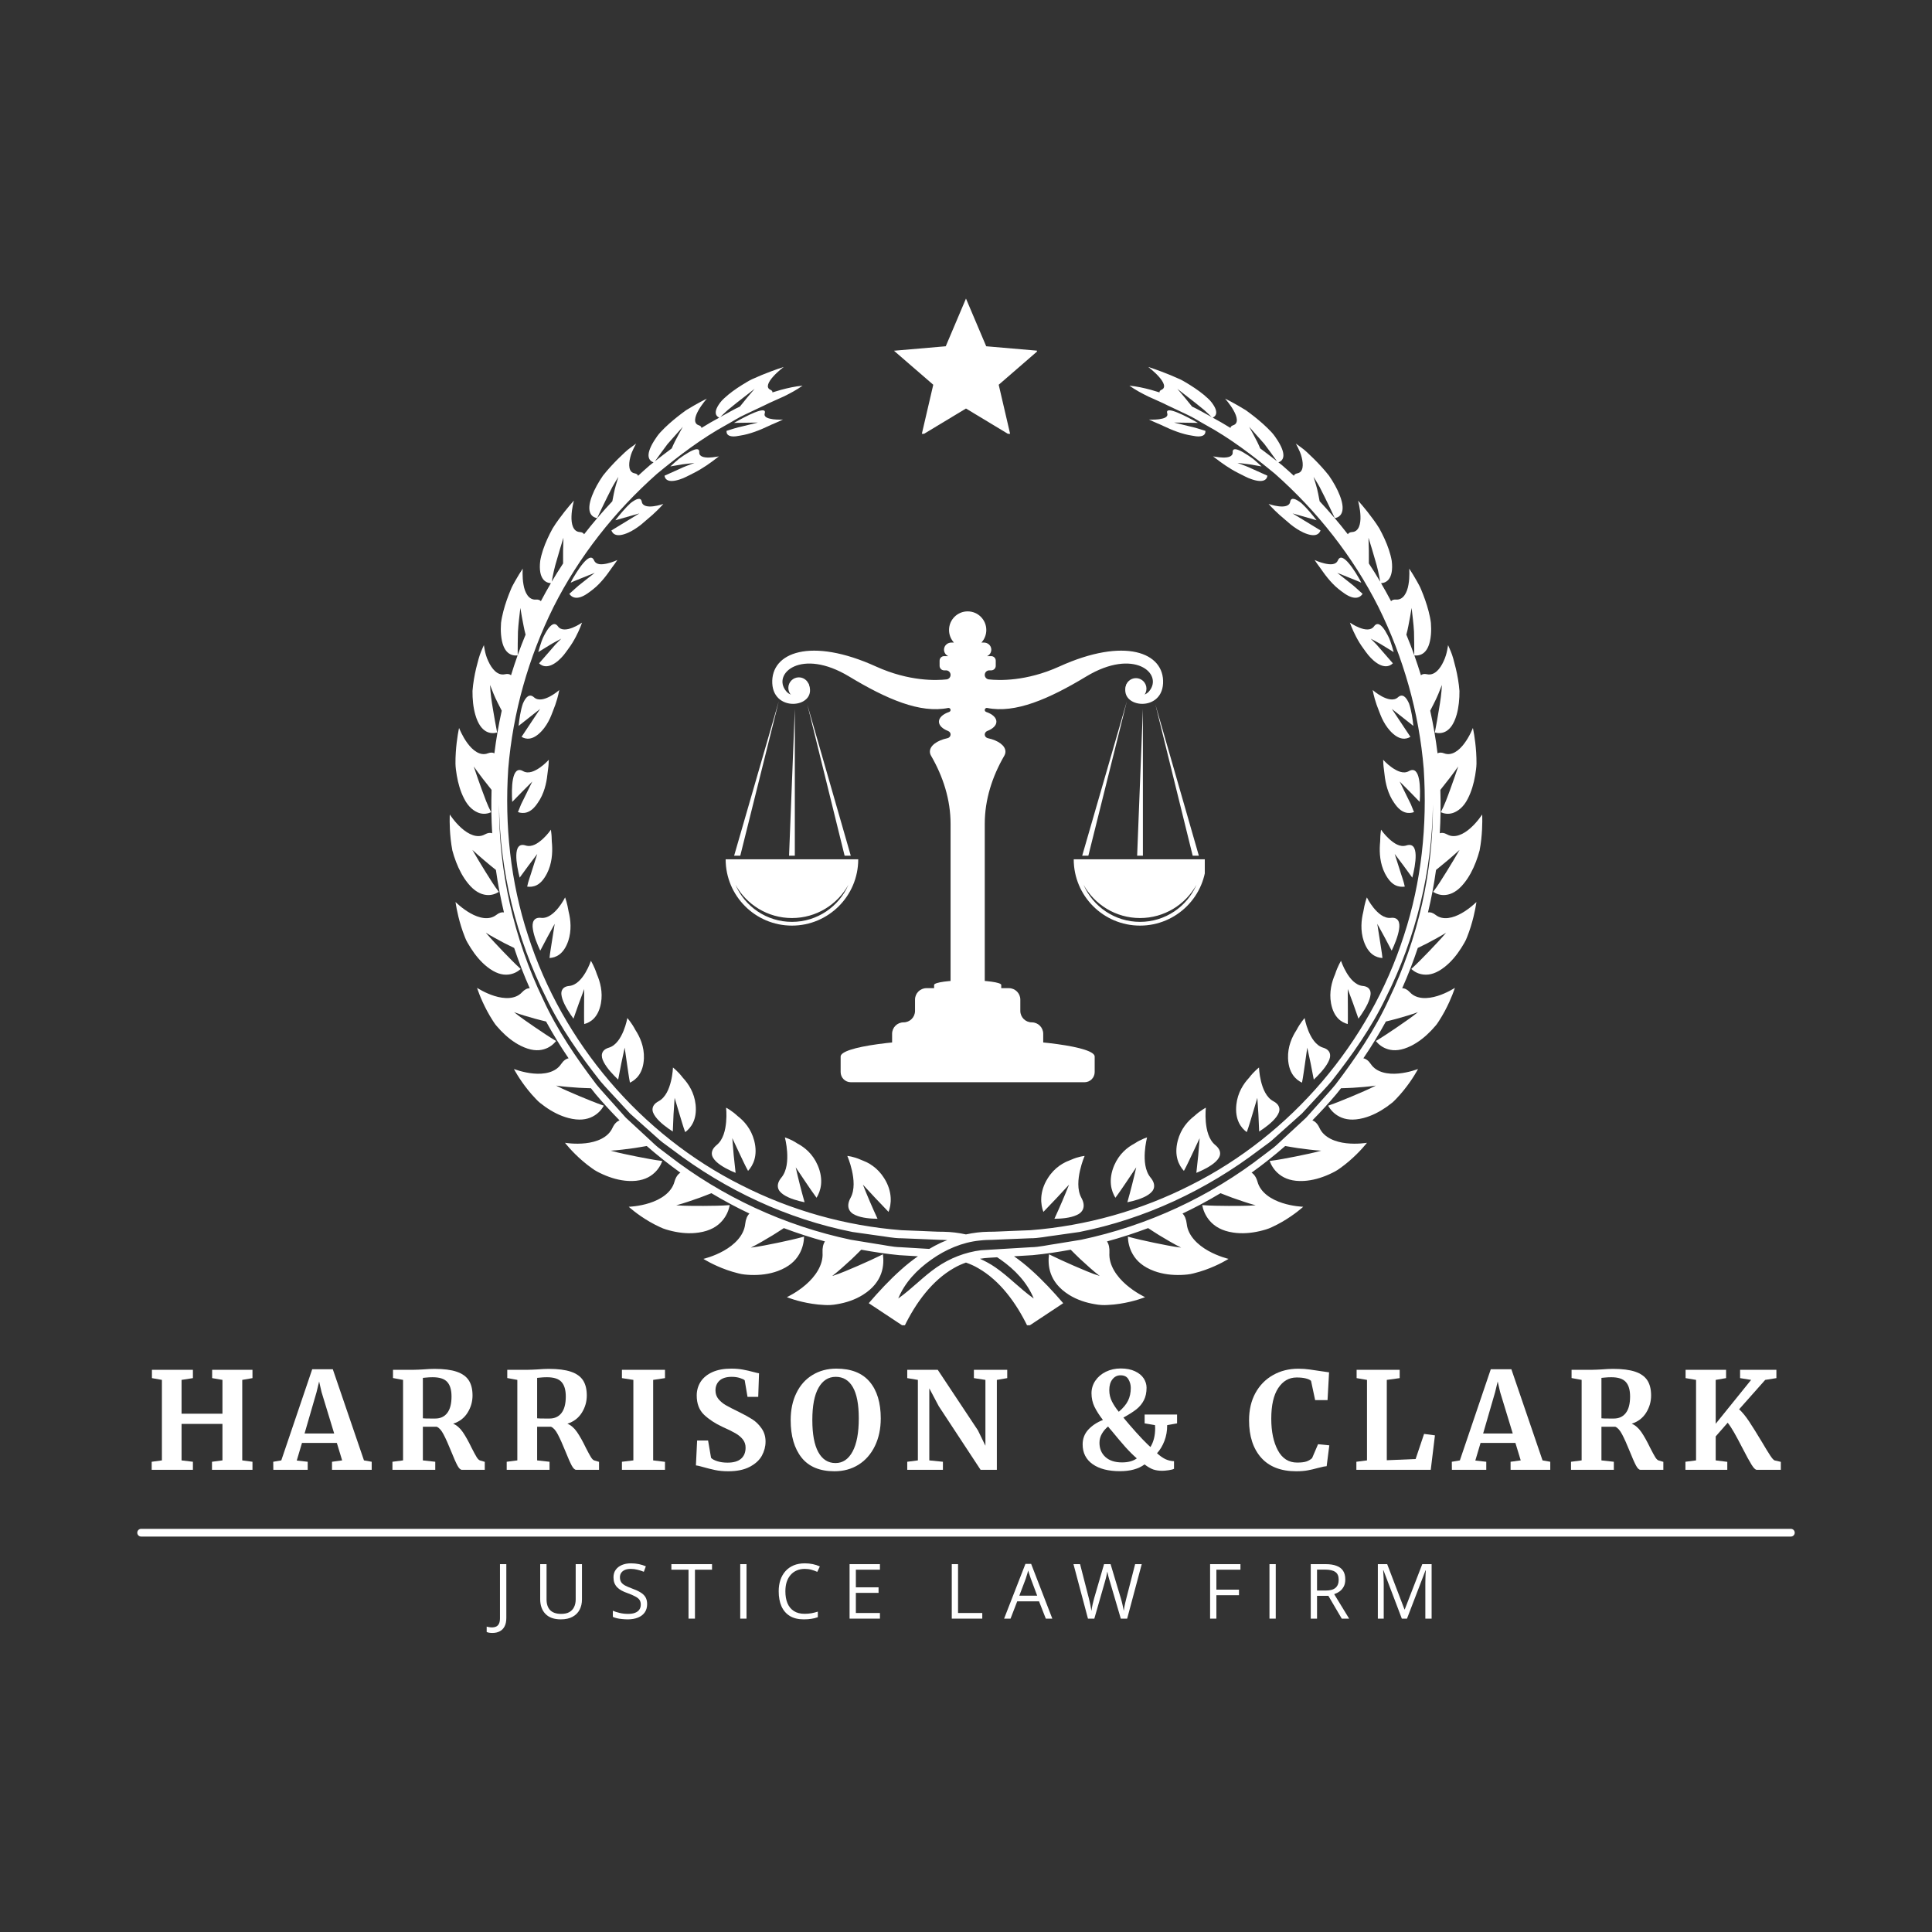 <?xml version="1.0" encoding="UTF-8"?>
<svg xmlns="http://www.w3.org/2000/svg" xmlns:xlink="http://www.w3.org/1999/xlink" width="500" zoomAndPan="magnify" viewBox="0 0 375 375" height="500" preserveAspectRatio="xMidYMid meet" version="1.0">
  <rect x="0" y="0" width="375" height="375" fill="#333333" stroke="none"/>
  <defs>
    <g></g>
    <clipPath id="763d15cdca">
      <path d="M 87.082 71.23 L 288 71.23 L 288 257.23 L 87.082 257.23 Z M 87.082 71.23 " clip-rule="nonzero"></path>
    </clipPath>
    <clipPath id="69a0423187">
      <path d="M 208.375 166.691 L 233.848 166.691 L 233.848 179.762 L 208.375 179.762 Z M 208.375 166.691 " clip-rule="nonzero"></path>
    </clipPath>
    <clipPath id="aea0996547">
      <path d="M 140.848 166 L 167 166 L 167 180 L 140.848 180 Z M 140.848 166 " clip-rule="nonzero"></path>
    </clipPath>
    <clipPath id="f6dac39911">
      <path d="M 149 118.648 L 226 118.648 L 226 206 L 149 206 Z M 149 118.648 " clip-rule="nonzero"></path>
    </clipPath>
    <clipPath id="42515dd095">
      <path d="M 163.148 201.648 L 212.523 201.648 L 212.523 210.062 L 163.148 210.062 Z M 163.148 201.648 " clip-rule="nonzero"></path>
    </clipPath>
    <clipPath id="bd0e281188">
      <path d="M 173.52 57.949 L 201.27 57.949 L 201.27 84.199 L 173.52 84.199 Z M 173.52 57.949 " clip-rule="nonzero"></path>
    </clipPath>
  </defs>
  <path fill="#ffffff" d="M 165.098 232.492 C 164.168 234.176 164.789 235.336 166.047 235.859 C 167.289 236.426 169.086 236.559 170.328 236.562 C 169.285 234.305 168.34 232.098 167.488 229.938 C 169.047 231.645 170.703 233.41 172.465 235.227 C 173.012 233.828 173.305 231.355 171.613 228.684 C 170.953 227.633 170.184 226.863 169.391 226.297 C 169 226.008 168.598 225.773 168.207 225.582 C 167.812 225.379 167.418 225.27 167.059 225.098 C 165.629 224.457 164.465 224.367 164.465 224.367 C 164.465 224.367 164.996 225.57 165.367 227.207 C 165.727 228.836 165.953 230.906 165.098 232.492 " fill-opacity="1" fill-rule="nonzero"></path>
  <path fill="#ffffff" d="M 152.344 220.777 C 152.344 220.777 152.68 222.012 152.785 223.625 C 152.883 225.227 152.773 227.223 151.68 228.551 C 151.086 229.27 150.898 229.902 151 230.477 C 151.098 231.055 151.516 231.488 152.078 231.879 C 153.207 232.648 154.949 233.117 156.168 233.355 C 155.512 231.039 154.941 228.777 154.449 226.582 L 156.406 229.496 C 157.078 230.473 157.762 231.512 158.492 232.484 C 158.879 231.855 159.254 230.984 159.363 229.93 C 159.469 228.898 159.332 227.609 158.719 226.191 C 157.758 223.965 156.176 222.695 154.793 221.965 C 153.48 221.086 152.344 220.777 152.344 220.777 " fill-opacity="1" fill-rule="nonzero"></path>
  <path fill="#ffffff" d="M 145.199 227.27 C 146.172 226.199 147.152 224.332 146.387 221.383 C 145.785 219.09 144.418 217.578 143.164 216.617 C 141.996 215.531 140.934 215 140.934 215 C 140.934 215 141.078 216.242 140.941 217.789 C 140.801 219.332 140.391 221.195 139.121 222.238 C 138.434 222.797 138.156 223.363 138.164 223.926 C 138.18 224.484 138.52 224.98 139.008 225.461 C 139.996 226.406 141.625 227.184 142.781 227.652 C 142.5 225.332 142.289 223.086 142.137 220.914 L 143.609 224.047 C 144.121 225.102 144.621 226.234 145.199 227.27 " fill-opacity="1" fill-rule="nonzero"></path>
  <path fill="#ffffff" d="M 130.59 219.629 C 130.66 217.371 130.781 215.191 130.945 213.094 L 131.922 216.367 C 132.27 217.469 132.582 218.652 132.996 219.746 C 134.102 218.922 135.332 217.352 135.016 214.391 C 134.762 212.086 133.641 210.371 132.555 209.203 C 131.582 207.922 130.617 207.203 130.617 207.203 C 130.617 207.203 130.59 208.422 130.234 209.871 C 129.879 211.316 129.215 213.008 127.832 213.75 C 127.09 214.145 126.734 214.629 126.664 215.168 C 126.59 215.707 126.852 216.242 127.258 216.797 C 128.074 217.895 129.539 218.957 130.59 219.629 " fill-opacity="1" fill-rule="nonzero"></path>
  <path fill="#ffffff" d="M 119.984 209.547 C 120.379 207.398 120.805 205.332 121.25 203.348 L 121.73 206.691 C 121.906 207.816 122.043 209.008 122.273 210.145 C 123.457 209.582 124.867 208.32 124.984 205.418 C 125.062 203.156 124.219 201.281 123.34 199.934 C 122.586 198.496 121.766 197.605 121.766 197.605 C 121.766 197.605 121.566 198.777 121.023 200.105 C 120.48 201.422 119.602 202.922 118.184 203.352 C 116.645 203.805 116.539 204.973 117.195 206.168 C 117.824 207.383 119.074 208.691 119.984 209.547 " fill-opacity="1" fill-rule="nonzero"></path>
  <path fill="#ffffff" d="M 113.395 198.766 C 114.594 198.457 116.121 197.527 116.641 194.738 C 117.039 192.562 116.492 190.57 115.848 189.082 C 115.344 187.527 114.691 186.492 114.691 186.492 C 114.691 186.492 114.344 187.594 113.641 188.777 C 112.941 189.957 111.895 191.23 110.492 191.371 C 109.734 191.438 109.297 191.738 109.086 192.199 C 108.863 192.668 108.957 193.242 109.156 193.898 C 109.578 195.195 110.574 196.715 111.312 197.723 C 111.996 195.727 112.691 193.812 113.395 191.977 L 113.371 195.312 C 113.379 196.441 113.344 197.617 113.395 198.766 " fill-opacity="1" fill-rule="nonzero"></path>
  <path fill="#ffffff" d="M 106.66 185.949 C 107.84 185.883 109.383 185.289 110.289 182.664 C 110.98 180.613 110.77 178.547 110.375 176.961 C 110.23 176.148 110.082 175.453 109.938 174.965 C 109.797 174.477 109.684 174.188 109.684 174.188 C 109.684 174.188 109.191 175.203 108.359 176.23 C 107.527 177.246 106.355 178.297 105.035 178.156 C 103.598 177.988 103.203 179.016 103.434 180.363 C 103.629 181.715 104.328 183.391 104.863 184.523 C 105.801 182.711 106.738 180.977 107.664 179.32 L 107.152 182.574 C 106.996 183.676 106.77 184.824 106.66 185.949 " fill-opacity="1" fill-rule="nonzero"></path>
  <path fill="#ffffff" d="M 102.324 172.09 C 102.855 172.168 103.535 172.141 104.211 171.789 C 104.883 171.438 105.523 170.766 106.16 169.555 C 107.129 167.664 107.262 165.574 107.152 163.922 C 107.059 163.105 107.102 162.375 107.027 161.863 C 106.98 161.352 106.93 161.043 106.93 161.043 C 106.93 161.043 106.305 161.965 105.371 162.824 C 104.406 163.688 103.289 164.488 102.031 164.109 C 99.371 163.23 100.242 167.914 100.867 170.352 C 102.023 168.746 103.164 167.211 104.281 165.75 L 103.285 168.867 C 102.98 169.922 102.531 171.02 102.324 172.09 " fill-opacity="1" fill-rule="nonzero"></path>
  <path fill="#ffffff" d="M 99.422 155.648 C 100.754 154.27 102.055 152.949 103.32 151.691 L 101.887 154.609 L 101.148 156.105 L 100.535 157.625 C 101.008 157.797 101.637 157.891 102.309 157.664 C 103 157.434 103.684 156.887 104.402 155.801 C 105.602 154.094 106.07 152.035 106.242 150.371 C 106.332 149.543 106.461 148.824 106.484 148.301 C 106.52 147.781 106.52 147.469 106.52 147.469 C 106.52 147.469 105.809 148.281 104.816 148.977 C 103.805 149.668 102.605 150.273 101.539 149.684 C 99.258 148.363 99.266 153.133 99.422 155.648 " fill-opacity="1" fill-rule="nonzero"></path>
  <path fill="#ffffff" d="M 101.5 136.547 C 101.043 137.832 100.785 139.645 100.66 140.898 L 104.832 137.602 L 101.234 143.016 C 102.047 143.523 103.418 143.773 105.172 141.859 C 105.852 141.109 106.379 140.242 106.785 139.355 C 107.18 138.465 107.484 137.566 107.793 136.777 C 108.352 135.188 108.547 133.938 108.547 133.938 C 108.547 133.938 107.773 134.637 106.758 135.176 C 105.746 135.711 104.496 136.102 103.66 135.359 C 102.773 134.547 102.047 135.277 101.5 136.547 " fill-opacity="1" fill-rule="nonzero"></path>
  <path fill="#ffffff" d="M 106.766 126.305 L 104.637 128.75 C 105.25 129.363 106.5 129.84 108.395 128.195 C 108.766 127.871 109.109 127.512 109.426 127.129 C 109.746 126.754 110.004 126.34 110.305 125.945 C 110.902 125.152 111.391 124.324 111.785 123.57 C 112.574 122.066 112.973 120.848 112.973 120.848 C 112.973 120.848 112.145 121.438 111.133 121.836 C 110.125 122.23 108.918 122.438 108.301 121.582 C 107.637 120.656 106.859 121.277 106.125 122.445 C 105.77 123.031 105.379 123.734 105.121 124.473 C 104.863 125.215 104.645 125.961 104.48 126.57 L 106.684 125.215 C 107.391 124.766 108.203 124.375 108.938 123.965 L 107.805 125.105 L 106.766 126.305 " fill-opacity="1" fill-rule="nonzero"></path>
  <path fill="#ffffff" d="M 119.344 109.406 C 119.641 108.969 119.824 108.699 119.824 108.699 C 119.824 108.699 118.898 109.141 117.855 109.375 C 116.809 109.605 115.723 109.691 115.305 108.77 C 114.879 107.781 114.059 108.297 113.172 109.352 C 112.727 109.875 112.27 110.531 111.852 111.195 C 111.441 111.867 111.02 112.516 110.77 113.102 C 111.523 112.742 112.355 112.441 113.125 112.117 L 115.434 111.188 L 112.934 113.16 C 112.059 113.809 111.336 114.559 110.508 115.266 C 110.953 115.949 111.996 116.59 114.012 115.203 C 114.801 114.652 115.625 114.023 116.301 113.305 C 116.988 112.598 117.59 111.84 118.09 111.145 C 118.566 110.43 119.039 109.848 119.344 109.406 " fill-opacity="1" fill-rule="nonzero"></path>
  <path fill="#ffffff" d="M 128.758 97.812 C 128.758 97.812 127.816 98.152 126.812 98.27 C 125.809 98.391 124.723 98.289 124.57 97.395 C 124.406 96.434 123.504 96.797 122.406 97.641 C 121.387 98.559 120.219 99.977 119.438 100.98 L 124.105 99.652 L 118.672 102.961 C 118.957 103.684 119.715 104.383 121.977 103.375 C 122.855 102.973 123.699 102.414 124.473 101.797 C 125.227 101.168 125.953 100.512 126.617 99.957 C 127.906 98.801 128.758 97.812 128.758 97.812 " fill-opacity="1" fill-rule="nonzero"></path>
  <path fill="#ffffff" d="M 138.855 89.098 C 139.277 88.75 139.562 88.586 139.562 88.586 C 139.562 88.586 139.328 88.617 138.945 88.672 C 138.586 88.734 138.109 88.797 137.629 88.809 C 136.668 88.832 135.68 88.637 135.723 87.789 C 135.781 86.867 134.863 87.125 133.664 87.812 C 133.066 88.152 132.398 88.602 131.762 89.066 C 131.156 89.574 130.582 90.102 130.117 90.535 L 132.449 90.129 L 134.805 89.848 C 133.832 90.227 132.816 90.562 131.887 91.027 L 128.984 92.332 C 129.07 93.016 129.668 93.809 131.961 93.051 C 132.871 92.773 133.723 92.258 134.629 91.824 C 135.523 91.375 136.359 90.863 137.09 90.375 C 137.812 89.891 138.426 89.434 138.855 89.098 " fill-opacity="1" fill-rule="nonzero"></path>
  <path fill="#ffffff" d="M 151.176 81.805 C 151.676 81.57 151.973 81.43 151.973 81.43 C 151.973 81.43 150.992 81.5 150.047 81.379 C 149.094 81.238 148.207 80.992 148.434 80.227 C 148.949 78.578 144.684 80.82 142.473 82.082 L 147.117 82.016 L 144.07 82.762 C 143.027 82.98 142.035 83.312 141.027 83.625 C 140.957 84.262 141.348 85.051 143.66 84.551 C 145.539 84.273 147.578 83.453 149.168 82.691 C 149.957 82.305 150.684 82.047 151.176 81.805 " fill-opacity="1" fill-rule="nonzero"></path>
  <path fill="#ffffff" d="M 207.504 229.938 C 206.648 232.098 205.703 234.305 204.66 236.562 C 205.902 236.559 207.703 236.426 208.945 235.859 C 210.203 235.336 210.824 234.176 209.895 232.492 C 209.035 230.906 209.262 228.836 209.625 227.207 C 209.996 225.57 210.523 224.367 210.523 224.367 C 210.523 224.367 209.363 224.457 207.926 225.098 C 207.574 225.27 207.176 225.379 206.785 225.582 C 206.395 225.773 205.992 226.008 205.598 226.297 C 204.809 226.863 204.039 227.633 203.379 228.684 C 201.684 231.355 201.98 233.828 202.523 235.227 C 204.289 233.41 205.945 231.645 207.504 229.938 " fill-opacity="1" fill-rule="nonzero"></path>
  <path fill="#ffffff" d="M 216.496 232.484 C 217.23 231.512 217.914 230.473 218.586 229.496 L 220.543 226.582 C 220.047 228.777 219.477 231.039 218.82 233.355 C 220.039 233.117 221.781 232.648 222.914 231.879 C 223.473 231.488 223.895 231.055 223.992 230.477 C 224.094 229.902 223.906 229.27 223.312 228.551 C 222.219 227.223 222.105 225.227 222.207 223.625 C 222.312 222.012 222.648 220.777 222.648 220.777 C 222.648 220.777 221.516 221.086 220.199 221.965 C 218.812 222.695 217.23 223.965 216.27 226.191 C 215.66 227.609 215.523 228.898 215.629 229.93 C 215.734 230.984 216.113 231.855 216.496 232.484 " fill-opacity="1" fill-rule="nonzero"></path>
  <path fill="#ffffff" d="M 231.824 216.617 C 230.57 217.578 229.207 219.09 228.605 221.383 C 227.84 224.332 228.816 226.199 229.793 227.27 C 230.371 226.234 230.867 225.102 231.383 224.047 L 232.855 220.914 C 232.703 223.086 232.488 225.332 232.211 227.652 C 233.367 227.184 234.992 226.406 235.98 225.461 C 236.473 224.98 236.809 224.484 236.824 223.926 C 236.836 223.363 236.555 222.797 235.871 222.238 C 234.602 221.195 234.191 219.332 234.047 217.789 C 233.91 216.242 234.059 215 234.059 215 C 234.059 215 232.992 215.531 231.824 216.617 " fill-opacity="1" fill-rule="nonzero"></path>
  <path fill="#ffffff" d="M 244.375 207.203 C 244.375 207.203 243.41 207.922 242.438 209.203 C 241.348 210.371 240.23 212.086 239.977 214.391 C 239.66 217.352 240.887 218.922 241.996 219.746 C 242.406 218.652 242.723 217.469 243.07 216.367 L 244.047 213.094 C 244.207 215.191 244.332 217.371 244.402 219.629 C 245.453 218.957 246.918 217.895 247.734 216.797 C 248.137 216.242 248.398 215.707 248.324 215.168 C 248.254 214.629 247.902 214.145 247.16 213.75 C 245.777 213.008 245.113 211.316 244.758 209.871 C 244.402 208.422 244.375 207.203 244.375 207.203 " fill-opacity="1" fill-rule="nonzero"></path>
  <path fill="#ffffff" d="M 253.965 200.105 C 253.422 198.777 253.23 197.605 253.23 197.605 C 253.23 197.605 252.402 198.496 251.652 199.934 C 250.773 201.281 249.926 203.156 250.008 205.418 C 250.121 208.32 251.535 209.582 252.715 210.145 C 252.945 209.008 253.086 207.816 253.262 206.691 L 253.738 203.348 C 254.188 205.332 254.613 207.398 255.004 209.547 C 255.914 208.691 257.168 207.383 257.797 206.168 C 258.453 204.973 258.344 203.805 256.809 203.352 C 255.387 202.922 254.508 201.422 253.965 200.105 " fill-opacity="1" fill-rule="nonzero"></path>
  <path fill="#ffffff" d="M 265.832 193.898 C 266.035 193.242 266.129 192.668 265.906 192.199 C 265.695 191.738 265.254 191.438 264.5 191.371 C 263.098 191.23 262.051 189.957 261.352 188.777 C 260.648 187.594 260.293 186.492 260.293 186.492 C 260.293 186.492 259.645 187.527 259.145 189.082 C 258.496 190.57 257.953 192.562 258.352 194.738 C 258.871 197.527 260.398 198.457 261.598 198.766 C 261.648 197.617 261.609 196.441 261.617 195.312 L 261.598 191.977 C 262.301 193.812 262.996 195.727 263.676 197.723 C 264.418 196.715 265.414 195.195 265.832 193.898 " fill-opacity="1" fill-rule="nonzero"></path>
  <path fill="#ffffff" d="M 271.559 180.363 C 271.785 179.016 271.395 177.988 269.957 178.156 C 268.633 178.297 267.465 177.246 266.633 176.23 C 265.797 175.203 265.309 174.188 265.309 174.188 C 265.309 174.188 265.191 174.477 265.055 174.965 C 264.906 175.453 264.758 176.148 264.617 176.961 C 264.223 178.547 264.012 180.613 264.703 182.664 C 265.605 185.289 267.152 185.883 268.332 185.949 C 268.223 184.824 267.996 183.676 267.84 182.574 L 267.328 179.32 C 268.254 180.977 269.188 182.711 270.125 184.523 C 270.664 183.391 271.363 181.715 271.559 180.363 " fill-opacity="1" fill-rule="nonzero"></path>
  <g clip-path="url(#763d15cdca)">
    <path fill="#ffffff" d="M 285.422 160.727 C 284.098 161.918 282.355 162.797 280.863 161.949 C 280.305 161.641 279.844 161.598 279.461 161.734 C 279.625 158.93 279.66 156.121 279.574 153.316 C 280.758 151.852 281.922 150.348 283.039 148.77 C 282.531 150.305 282 151.816 281.461 153.297 C 280.914 154.777 280.406 156.23 279.66 157.652 C 280.266 157.918 281.082 158.098 282.008 157.797 C 282.902 157.496 284.074 156.707 284.918 154.988 C 285.613 153.633 286.059 152.082 286.324 150.527 C 286.449 149.75 286.574 148.969 286.586 148.219 C 286.59 147.465 286.566 146.738 286.523 146.051 C 286.344 143.309 285.887 141.297 285.887 141.297 C 285.887 141.297 285.281 142.879 284.258 144.254 C 283.242 145.641 281.801 146.801 280.297 146.219 C 279.762 146.016 279.348 146.043 279.027 146.219 C 278.684 143.438 278.207 140.676 277.605 137.941 C 277.871 137.414 278.148 136.906 278.406 136.371 C 278.988 135.234 279.43 134.105 279.871 132.949 C 279.812 134.504 279.578 136.074 279.312 137.621 C 279.062 139.168 278.789 140.688 278.5 142.184 C 279.68 142.5 281.688 142.383 282.734 138.727 C 283.145 137.277 283.293 135.684 283.281 134.121 C 283.168 132.574 282.887 131.059 282.57 129.73 C 282.246 128.406 281.945 127.25 281.609 126.469 C 281.285 125.676 281.066 125.215 281.066 125.215 C 281.066 125.215 281.02 125.617 280.898 126.203 C 280.781 126.789 280.578 127.562 280.215 128.324 C 279.531 129.84 278.418 131.203 276.957 130.867 C 276.434 130.75 276.066 130.84 275.801 131.066 C 275.402 129.773 274.98 128.488 274.527 127.219 C 275.68 127.332 277.418 126.91 277.742 123.18 C 277.805 122.441 277.797 121.676 277.738 120.906 C 277.648 120.148 277.48 119.398 277.293 118.652 C 276.906 117.16 276.383 115.723 275.859 114.473 C 275.621 113.84 275.277 113.301 275.012 112.797 C 274.719 112.297 274.465 111.867 274.254 111.504 C 273.801 110.797 273.527 110.363 273.527 110.363 C 273.527 110.363 273.66 111.953 273.383 113.477 C 273.133 115 272.375 116.492 270.984 116.375 C 270.508 116.336 270.199 116.465 270 116.695 C 269.977 116.648 269.957 116.605 269.938 116.562 C 269.34 115.422 268.707 114.305 268.062 113.195 C 268.578 113.16 269.164 112.977 269.598 112.387 C 270.055 111.766 270.359 110.676 270.133 108.844 C 269.887 107.434 269.375 105.98 268.742 104.586 C 268.426 103.891 268.078 103.211 267.727 102.566 C 267.352 101.934 266.93 101.359 266.539 100.812 C 264.965 98.637 263.59 97.168 263.59 97.168 C 263.59 97.168 264.02 98.676 264.066 100.18 C 264.121 101.691 263.766 103.195 262.449 103.27 C 262.004 103.297 261.75 103.461 261.617 103.703 C 259.895 101.48 258.062 99.344 256.141 97.293 C 256.039 96.801 255.957 96.316 255.855 95.82 C 255.637 94.684 255.293 93.641 254.965 92.562 C 255.355 93.207 255.762 93.836 256.125 94.5 L 257.148 96.527 C 257.812 97.879 258.465 99.219 259.078 100.562 C 260.031 100.422 261.352 99.551 260.074 96.219 C 259.57 94.902 258.812 93.566 257.949 92.316 C 257.023 91.137 256 90.039 255.059 89.098 C 254.105 88.168 253.273 87.348 252.586 86.875 C 251.918 86.387 251.512 86.094 251.512 86.094 C 251.512 86.094 251.699 86.414 251.941 86.91 C 252.176 87.414 252.496 88.047 252.66 88.773 C 253.016 90.195 253 91.66 251.805 91.875 C 251.418 91.945 251.219 92.117 251.141 92.352 C 250.387 91.66 249.633 90.969 248.855 90.305 C 248.621 90.113 248.379 89.934 248.141 89.746 C 248.992 89.438 249.848 88.496 248.055 85.598 C 247.68 85.012 247.273 84.395 246.773 83.863 C 246.273 83.328 245.738 82.809 245.18 82.305 C 244.07 81.309 242.891 80.395 241.816 79.621 C 239.57 78.234 237.785 77.367 237.785 77.367 C 237.785 77.367 238.777 78.477 239.445 79.68 C 240.121 80.883 240.457 82.184 239.363 82.543 C 239 82.66 238.852 82.844 238.836 83.062 C 237.707 82.359 236.555 81.695 235.383 81.062 C 235.75 80.891 236.086 80.582 236.066 80.012 C 236.059 79.715 235.953 79.344 235.699 78.891 C 235.441 78.449 235.062 77.867 234.426 77.305 C 233.441 76.379 232.227 75.508 230.969 74.723 C 230.336 74.336 229.707 73.938 229.059 73.625 C 228.406 73.328 227.77 73.051 227.16 72.801 C 224.734 71.805 222.859 71.223 222.859 71.223 C 222.859 71.223 224.031 72.094 224.922 73.098 C 225.82 74.098 226.418 75.223 225.457 75.652 C 225.141 75.797 225.035 75.973 225.066 76.168 C 224.508 75.988 223.945 75.816 223.371 75.66 C 222.012 75.297 220.629 74.988 219.211 74.859 C 220.398 75.695 221.629 76.355 222.875 76.961 C 224.129 77.555 225.406 78.059 226.633 78.691 L 230.371 80.457 C 231.629 81.023 232.777 81.797 233.984 82.453 C 238.824 85.094 243.215 88.457 247.453 91.949 C 255.684 99.234 262.602 108.004 267.539 117.793 C 272.414 127.613 275.445 138.32 276.344 149.23 C 277.055 160.141 275.91 171.211 272.496 181.598 C 265.82 202.41 250.574 220.281 231.125 230.031 C 221.445 234.961 210.816 237.938 200.027 238.781 L 195.977 238.941 L 193.945 239.031 C 193.27 239.059 192.633 239.09 191.809 239.086 C 190.371 239.105 188.926 239.289 187.492 239.598 C 186.066 239.289 184.617 239.105 183.18 239.086 C 182.359 239.09 181.723 239.059 181.043 239.031 L 179.016 238.941 L 174.965 238.781 C 164.176 237.938 153.547 234.961 143.867 230.031 C 124.418 220.281 109.172 202.41 102.496 181.598 C 99.082 171.211 97.934 160.141 98.648 149.23 C 99.543 138.32 102.578 127.613 107.449 117.793 C 112.387 108.004 119.309 99.234 127.539 91.949 C 131.777 88.457 136.168 85.094 141.004 82.453 C 142.211 81.797 143.363 81.023 144.621 80.457 L 148.352 78.691 C 149.582 78.059 150.863 77.555 152.113 76.961 C 153.363 76.355 154.594 75.695 155.781 74.859 C 154.359 74.988 152.98 75.297 151.617 75.66 C 151.047 75.816 150.48 75.988 149.922 76.168 C 149.957 75.973 149.852 75.797 149.531 75.652 C 148.57 75.223 149.172 74.098 150.066 73.098 C 150.957 72.094 152.129 71.223 152.129 71.223 C 152.129 71.223 150.258 71.805 147.828 72.801 C 147.223 73.051 146.582 73.328 145.93 73.625 C 145.285 73.938 144.656 74.336 144.023 74.723 C 142.766 75.508 141.551 76.379 140.566 77.305 C 139.93 77.867 139.551 78.449 139.293 78.891 C 139.039 79.344 138.934 79.715 138.922 80.012 C 138.902 80.582 139.238 80.891 139.609 81.062 C 138.438 81.695 137.285 82.359 136.156 83.062 C 136.141 82.844 135.992 82.66 135.629 82.543 C 134.531 82.184 134.871 80.883 135.547 79.68 C 136.215 78.477 137.203 77.367 137.203 77.367 C 137.203 77.367 135.422 78.234 133.172 79.621 C 132.102 80.395 130.918 81.309 129.809 82.305 C 129.254 82.809 128.715 83.328 128.219 83.863 C 127.719 84.395 127.312 85.012 126.938 85.598 C 125.145 88.496 125.996 89.438 126.848 89.746 C 126.613 89.934 126.371 90.113 126.133 90.305 C 125.359 90.969 124.605 91.66 123.852 92.352 C 123.773 92.117 123.574 91.945 123.184 91.875 C 121.988 91.66 121.977 90.195 122.332 88.773 C 122.492 88.047 122.812 87.414 123.047 86.91 C 123.289 86.414 123.48 86.094 123.48 86.094 C 123.48 86.094 123.074 86.387 122.406 86.875 C 121.715 87.348 120.887 88.168 119.934 89.098 C 118.992 90.039 117.969 91.137 117.039 92.316 C 116.176 93.566 115.422 94.902 114.918 96.219 C 113.637 99.551 114.957 100.422 115.91 100.562 C 116.523 99.219 117.176 97.879 117.844 96.527 L 118.867 94.5 C 119.227 93.836 119.637 93.207 120.027 92.562 C 119.699 93.641 119.355 94.684 119.141 95.82 C 119.035 96.316 118.945 96.801 118.852 97.293 C 116.926 99.344 115.098 101.48 113.371 103.703 C 113.242 103.461 112.988 103.297 112.543 103.27 C 111.223 103.195 110.871 101.691 110.926 100.18 C 110.973 98.676 111.398 97.168 111.398 97.168 C 111.398 97.168 110.027 98.637 108.449 100.812 C 108.059 101.359 107.641 101.934 107.266 102.566 C 106.91 103.211 106.566 103.891 106.25 104.586 C 105.617 105.98 105.102 107.434 104.859 108.844 C 104.633 110.676 104.934 111.766 105.391 112.387 C 105.824 112.977 106.41 113.16 106.93 113.195 C 106.281 114.305 105.648 115.422 105.051 116.562 C 105.027 116.605 105.012 116.648 104.988 116.695 C 104.789 116.465 104.484 116.336 104.008 116.375 C 102.617 116.492 101.855 115 101.609 113.477 C 101.332 111.953 101.465 110.363 101.465 110.363 C 101.465 110.363 101.191 110.797 100.738 111.504 C 100.527 111.867 100.273 112.297 99.98 112.797 C 99.711 113.301 99.371 113.84 99.133 114.473 C 98.609 115.723 98.086 117.16 97.699 118.652 C 97.512 119.398 97.344 120.148 97.25 120.906 C 97.191 121.676 97.188 122.441 97.25 123.18 C 97.57 126.91 99.309 127.332 100.465 127.219 C 100.008 128.488 99.586 129.773 99.191 131.066 C 98.926 130.84 98.559 130.75 98.035 130.867 C 96.574 131.203 95.461 129.84 94.773 128.324 C 94.41 127.562 94.203 126.789 94.094 126.203 C 93.973 125.617 93.926 125.215 93.926 125.215 C 93.926 125.215 93.703 125.676 93.379 126.469 C 93.047 127.25 92.742 128.406 92.414 129.73 C 92.105 131.059 91.824 132.574 91.711 134.121 C 91.699 135.684 91.844 137.277 92.258 138.727 C 93.301 142.383 95.312 142.5 96.492 142.184 C 96.203 140.688 95.93 139.168 95.676 137.621 C 95.41 136.074 95.18 134.504 95.121 132.949 C 95.562 134.105 96 135.234 96.582 136.371 C 96.844 136.906 97.117 137.414 97.387 137.941 C 96.781 140.672 96.305 143.438 95.961 146.219 C 95.641 146.043 95.23 146.016 94.691 146.219 C 93.191 146.801 91.746 145.641 90.73 144.254 C 89.711 142.879 89.105 141.297 89.105 141.297 C 89.105 141.297 88.645 143.309 88.469 146.051 C 88.426 146.738 88.398 147.465 88.406 148.219 C 88.418 148.969 88.539 149.75 88.664 150.527 C 88.93 152.082 89.371 153.633 90.074 154.988 C 90.918 156.707 92.09 157.496 92.977 157.797 C 93.91 158.098 94.723 157.918 95.328 157.652 C 94.586 156.23 94.078 154.777 93.531 153.297 C 92.988 151.816 92.461 150.305 91.953 148.77 C 93.07 150.348 94.234 151.852 95.414 153.316 C 95.332 156.121 95.363 158.93 95.531 161.734 C 95.148 161.598 94.688 161.641 94.129 161.949 C 92.633 162.797 90.895 161.918 89.566 160.727 C 88.234 159.551 87.305 158.09 87.305 158.09 C 87.305 158.09 87.18 160.164 87.48 162.914 C 87.559 163.602 87.66 164.332 87.801 165.07 C 87.996 165.812 88.242 166.566 88.527 167.312 C 89.098 168.801 89.855 170.258 90.848 171.469 C 92.082 173.008 93.309 173.59 94.367 173.707 C 95.402 173.824 96.234 173.488 96.824 173.109 C 95.832 171.844 95.07 170.5 94.195 169.148 C 93.352 167.785 92.512 166.391 91.688 164.965 C 93.188 166.34 94.715 167.625 96.258 168.859 C 96.645 171.629 97.164 174.375 97.816 177.094 C 97.379 177.02 96.891 177.152 96.344 177.578 C 94.918 178.703 92.922 178.18 91.301 177.258 C 89.672 176.348 88.418 175.078 88.418 175.078 C 88.418 175.078 88.676 177.16 89.504 179.832 C 89.711 180.5 89.957 181.199 90.242 181.91 C 90.496 182.625 90.941 183.312 91.363 183.996 C 92.23 185.363 93.285 186.656 94.539 187.652 C 96.141 188.922 97.461 189.27 98.594 189.168 C 99.703 189.074 100.516 188.574 101.07 188.078 C 99.879 187.004 98.793 185.852 97.648 184.684 C 96.531 183.504 95.363 182.305 94.301 181.039 C 95.465 181.77 96.734 182.438 97.949 183.086 C 98.566 183.406 99.184 183.695 99.801 184 C 100.68 186.652 101.688 189.258 102.82 191.809 C 102.336 191.816 101.836 192.051 101.32 192.605 C 100.023 194.012 97.848 193.898 95.988 193.32 C 94.133 192.75 92.598 191.742 92.598 191.742 C 92.598 191.742 93.223 193.762 94.555 196.246 C 94.887 196.863 95.262 197.512 95.684 198.16 C 95.902 198.477 96.098 198.816 96.371 199.113 C 96.629 199.422 96.902 199.723 97.184 200.02 C 98.316 201.203 99.629 202.27 101.102 203 C 102.98 203.926 104.395 204.004 105.555 203.668 C 106.684 203.344 107.445 202.672 107.941 202.062 C 106.551 201.234 105.219 200.32 103.844 199.395 C 102.496 198.453 101.062 197.512 99.777 196.457 C 101.078 196.957 102.531 197.348 103.895 197.742 C 104.598 197.941 105.293 198.098 105.992 198.273 C 107.332 200.723 108.793 203.105 110.363 205.414 C 109.855 205.516 109.367 205.863 108.914 206.531 C 107.801 208.211 105.535 208.559 103.52 208.367 C 101.504 208.184 99.754 207.492 99.754 207.492 C 99.754 207.492 100.727 209.387 102.508 211.594 C 102.953 212.148 103.445 212.715 103.988 213.277 C 104.266 213.551 104.523 213.848 104.848 214.09 C 105.164 214.344 105.492 214.594 105.832 214.832 C 107.184 215.781 108.703 216.582 110.332 217.008 C 112.406 217.547 113.879 217.316 115.008 216.738 C 116.117 216.172 116.793 215.332 117.207 214.613 C 115.645 214.078 114.141 213.445 112.582 212.805 C 111.051 212.141 109.434 211.496 107.938 210.711 C 109.363 210.938 110.914 211.027 112.375 211.137 C 113.156 211.188 113.926 211.199 114.703 211.23 C 114.996 211.594 115.277 211.973 115.578 212.332 C 117.062 214.105 118.637 215.809 120.258 217.465 C 119.73 217.664 119.258 218.113 118.883 218.914 C 118.008 220.848 115.75 221.676 113.652 221.902 C 111.566 222.141 109.664 221.812 109.664 221.812 C 109.664 221.812 110.957 223.52 113.129 225.379 C 113.672 225.844 114.266 226.316 114.906 226.766 C 115.527 227.242 116.277 227.609 117.039 227.953 C 118.566 228.637 120.234 229.129 121.957 229.223 C 124.141 229.336 125.609 228.785 126.66 227.961 C 127.695 227.152 128.25 226.16 128.555 225.348 C 126.891 225.141 125.27 224.809 123.586 224.488 C 121.93 224.141 120.191 223.812 118.539 223.344 C 120.035 223.262 121.617 223.039 123.121 222.84 C 123.934 222.723 124.727 222.57 125.527 222.438 C 127.621 224.266 129.805 225.992 132.062 227.613 C 131.566 227.926 131.164 228.484 130.914 229.371 C 130.332 231.52 128.18 232.832 126.098 233.5 C 124.023 234.176 122.039 234.234 122.039 234.234 C 122.039 234.234 123.625 235.707 126.117 237.152 C 126.738 237.512 127.418 237.867 128.137 238.195 C 128.844 238.547 129.66 238.762 130.48 238.961 C 132.129 239.344 133.891 239.504 135.637 239.238 C 137.855 238.91 139.242 238.035 140.16 236.977 C 141.07 235.941 141.465 234.809 141.648 233.91 C 139.945 234.047 138.262 234.047 136.527 234.066 C 134.801 234.062 133.008 234.078 131.258 233.949 C 132.766 233.547 134.312 233 135.797 232.48 C 136.574 232.199 137.324 231.891 138.086 231.598 C 139.344 232.352 140.625 233.078 141.918 233.766 C 143.082 234.391 144.27 234.98 145.465 235.547 C 145.039 235.973 144.75 236.617 144.645 237.547 C 144.41 239.867 142.473 241.652 140.492 242.766 C 138.52 243.883 136.531 244.348 136.531 244.348 C 136.531 244.348 138.367 245.531 141.105 246.5 C 141.793 246.742 142.531 246.969 143.309 247.156 C 144.07 247.371 144.922 247.434 145.777 247.469 C 147.492 247.523 149.281 247.328 150.98 246.703 C 153.145 245.895 154.367 244.75 155.109 243.473 C 155.836 242.227 156.043 240.984 156.07 240.027 C 154.414 240.484 152.734 240.848 151.008 241.215 C 149.285 241.559 147.5 241.949 145.734 242.164 C 147.168 241.453 148.629 240.57 150.02 239.738 C 150.746 239.297 151.438 238.824 152.141 238.375 C 154.758 239.359 157.418 240.219 160.121 240.957 C 159.781 241.473 159.605 242.188 159.656 243.152 C 159.812 245.582 158.195 247.812 156.41 249.352 C 154.633 250.902 152.73 251.777 152.73 251.777 C 152.73 251.777 154.758 252.621 157.656 253.062 C 158.383 253.176 159.156 253.258 159.961 253.293 C 160.766 253.352 161.605 253.309 162.469 253.145 C 164.184 252.863 165.926 252.305 167.5 251.32 C 171.488 248.812 171.629 245.48 171.379 243.461 C 169.828 244.219 168.227 244.961 166.582 245.672 C 164.941 246.359 163.227 247.152 161.523 247.676 C 162.816 246.691 164.113 245.48 165.352 244.352 C 165.977 243.766 166.562 243.16 167.168 242.566 C 169.605 243.016 172.062 243.383 174.535 243.625 L 178.168 243.844 C 177.027 244.645 175.938 245.508 174.922 246.422 C 172.633 248.453 170.586 250.672 168.621 252.949 L 175.504 257.508 C 177.766 252.844 180.922 248.547 185.133 246.145 C 185.887 245.699 186.684 245.355 187.492 245.062 C 188.309 245.355 189.102 245.699 189.855 246.145 C 194.066 248.547 197.223 252.844 199.484 257.508 L 206.371 252.949 C 204.406 250.672 202.359 248.453 200.07 246.422 C 199.051 245.508 197.961 244.645 196.824 243.844 L 200.457 243.625 C 202.926 243.383 205.383 243.016 207.824 242.566 C 208.426 243.16 209.012 243.766 209.641 244.352 C 210.871 245.48 212.172 246.691 213.469 247.676 C 211.766 247.152 210.051 246.359 208.41 245.672 C 206.766 244.961 205.164 244.219 203.609 243.461 C 203.363 245.48 203.5 248.812 207.488 251.32 C 209.066 252.305 210.809 252.863 212.523 253.145 C 213.383 253.309 214.227 253.352 215.027 253.293 C 215.836 253.258 216.609 253.176 217.332 253.062 C 220.23 252.621 222.262 251.777 222.262 251.777 C 222.262 251.777 220.359 250.902 218.582 249.352 C 216.797 247.812 215.18 245.582 215.336 243.152 C 215.387 242.188 215.211 241.473 214.871 240.957 C 217.57 240.219 220.234 239.359 222.852 238.375 C 223.555 238.824 224.242 239.297 224.969 239.738 C 226.363 240.57 227.82 241.453 229.254 242.164 C 227.492 241.949 225.703 241.559 223.984 241.215 C 222.258 240.848 220.578 240.484 218.918 240.027 C 218.949 240.984 219.152 242.227 219.883 243.473 C 220.625 244.75 221.848 245.895 224.012 246.703 C 225.711 247.328 227.5 247.523 229.215 247.469 C 230.07 247.434 230.918 247.371 231.684 247.156 C 232.461 246.969 233.199 246.742 233.883 246.5 C 236.625 245.531 238.457 244.348 238.457 244.348 C 238.457 244.348 236.473 243.883 234.496 242.766 C 232.516 241.652 230.582 239.867 230.344 237.547 C 230.242 236.617 229.949 235.973 229.527 235.547 C 230.723 234.98 231.906 234.391 233.074 233.766 C 234.367 233.078 235.645 232.352 236.902 231.598 C 237.668 231.891 238.414 232.199 239.191 232.48 C 240.676 233 242.227 233.547 243.73 233.949 C 241.984 234.078 240.188 234.062 238.465 234.066 C 236.723 234.047 235.047 234.047 233.344 233.91 C 233.523 234.809 233.922 235.941 234.828 236.977 C 235.75 238.035 237.137 238.91 239.352 239.238 C 241.098 239.504 242.859 239.344 244.512 238.961 C 245.332 238.762 246.148 238.547 246.855 238.195 C 247.574 237.867 248.254 237.512 248.875 237.152 C 251.367 235.707 252.953 234.234 252.953 234.234 C 252.953 234.234 250.969 234.176 248.895 233.5 C 246.809 232.832 244.66 231.52 244.078 229.371 C 243.824 228.484 243.422 227.926 242.93 227.613 C 245.188 225.992 247.367 224.266 249.461 222.438 C 250.266 222.57 251.055 222.723 251.867 222.84 C 253.375 223.039 254.953 223.262 256.453 223.344 C 254.801 223.812 253.062 224.141 251.406 224.488 C 249.723 224.809 248.102 225.141 246.434 225.348 C 246.742 226.16 247.297 227.152 248.328 227.961 C 249.383 228.785 250.848 229.336 253.031 229.223 C 254.758 229.129 256.426 228.637 257.953 227.953 C 258.715 227.609 259.461 227.242 260.086 226.766 C 260.723 226.316 261.32 225.844 261.859 225.379 C 264.031 223.52 265.328 221.812 265.328 221.812 C 265.328 221.812 263.422 222.141 261.336 221.902 C 259.242 221.676 256.984 220.848 256.105 218.914 C 255.734 218.113 255.262 217.66 254.73 217.465 C 256.352 215.809 257.922 214.105 259.41 212.332 C 259.715 211.973 259.996 211.594 260.289 211.23 C 261.066 211.199 261.832 211.188 262.613 211.137 C 264.078 211.027 265.625 210.938 267.051 210.711 C 265.559 211.496 263.941 212.141 262.41 212.805 C 260.852 213.445 259.344 214.078 257.785 214.613 C 258.199 215.332 258.875 216.172 259.984 216.738 C 261.113 217.316 262.586 217.547 264.66 217.008 C 266.285 216.582 267.805 215.781 269.16 214.832 C 269.5 214.594 269.824 214.344 270.145 214.09 C 270.469 213.848 270.727 213.551 271.004 213.277 C 271.547 212.715 272.035 212.148 272.484 211.594 C 274.266 209.387 275.238 207.492 275.238 207.492 C 275.238 207.492 273.484 208.184 271.473 208.367 C 269.457 208.559 267.188 208.211 266.074 206.531 C 265.621 205.863 265.137 205.516 264.629 205.414 C 266.199 203.105 267.66 200.723 269 198.273 C 269.695 198.098 270.395 197.941 271.098 197.742 C 272.461 197.348 273.91 196.957 275.215 196.457 C 273.93 197.512 272.496 198.453 271.148 199.395 C 269.773 200.32 268.441 201.234 267.047 202.062 C 267.543 202.672 268.305 203.344 269.438 203.668 C 270.594 204.004 272.012 203.926 273.891 203 C 275.359 202.27 276.676 201.203 277.805 200.02 C 278.086 199.723 278.359 199.422 278.621 199.113 C 278.895 198.816 279.09 198.477 279.309 198.16 C 279.727 197.512 280.105 196.863 280.438 196.246 C 281.766 193.762 282.391 191.742 282.391 191.742 C 282.391 191.742 280.859 192.75 279.004 193.32 C 277.141 193.898 274.965 194.012 273.672 192.605 C 273.156 192.051 272.652 191.816 272.168 191.809 C 273.301 189.258 274.312 186.652 275.191 184 C 275.809 183.695 276.426 183.406 277.043 183.086 C 278.258 182.438 279.527 181.77 280.688 181.039 C 279.629 182.305 278.461 183.504 277.344 184.684 C 276.199 185.852 275.109 187.004 273.922 188.078 C 274.473 188.574 275.285 189.074 276.395 189.168 C 277.531 189.27 278.852 188.922 280.449 187.652 C 281.707 186.656 282.762 185.363 283.629 183.996 C 284.051 183.312 284.492 182.625 284.75 181.91 C 285.035 181.199 285.277 180.5 285.484 179.832 C 286.316 177.16 286.57 175.078 286.57 175.078 C 286.57 175.078 285.316 176.348 283.691 177.258 C 282.07 178.18 280.07 178.703 278.648 177.578 C 278.102 177.152 277.613 177.02 277.172 177.094 C 277.828 174.375 278.348 171.629 278.734 168.859 C 280.273 167.621 281.801 166.34 283.301 164.965 C 282.48 166.391 281.641 167.785 280.797 169.148 C 279.922 170.5 279.156 171.844 278.168 173.109 C 278.758 173.488 279.586 173.824 280.625 173.707 C 281.684 173.59 282.91 173.008 284.145 171.469 C 285.137 170.258 285.891 168.801 286.465 167.312 C 286.746 166.566 286.996 165.812 287.191 165.07 C 287.332 164.332 287.434 163.602 287.512 162.914 C 287.809 160.164 287.688 158.09 287.688 158.09 C 287.688 158.09 286.758 159.551 285.422 160.727 Z M 231.383 78.918 C 230.457 77.758 229.512 76.605 228.52 75.469 L 232.02 78.199 L 233.727 79.578 C 234.23 80.016 234.707 80.492 235.188 80.953 C 235.094 80.902 235.008 80.848 234.914 80.797 C 233.734 80.18 232.598 79.469 231.383 78.918 Z M 244.605 87.035 C 244.406 86.605 244.234 86.145 244.012 85.73 C 243.516 84.77 243 83.801 242.461 82.84 L 245.418 86.184 C 246.254 87.293 247.062 88.414 247.859 89.523 C 246.785 88.68 245.703 87.852 244.605 87.035 Z M 141.266 79.578 L 142.969 78.199 L 146.473 75.469 C 145.48 76.605 144.531 77.758 143.609 78.918 C 142.395 79.469 141.258 80.18 140.074 80.797 C 139.984 80.848 139.895 80.902 139.805 80.953 C 140.285 80.492 140.762 80.016 141.266 79.578 Z M 129.574 86.184 L 132.531 82.84 C 131.992 83.801 131.477 84.77 130.98 85.73 C 130.754 86.145 130.586 86.605 130.383 87.035 C 129.289 87.852 128.203 88.68 127.133 89.523 C 127.926 88.414 128.734 87.293 129.574 86.184 Z M 273.352 121.543 C 273.586 120.375 273.801 119.195 273.992 118 C 274.164 119.551 274.371 121.066 274.457 122.602 C 274.492 124.145 274.512 125.664 274.508 127.168 C 274.027 125.828 273.52 124.496 272.973 123.184 C 273.121 122.629 273.254 122.082 273.352 121.543 Z M 265.695 109.367 C 265.711 107.723 265.699 106.062 265.621 104.375 C 266.09 105.852 266.527 107.32 266.941 108.777 C 267.359 110.117 267.652 111.508 267.898 112.902 C 267.195 111.707 266.461 110.527 265.695 109.367 Z M 108.051 108.777 C 108.465 107.32 108.902 105.852 109.363 104.375 C 109.293 106.062 109.277 107.723 109.297 109.367 C 108.531 110.527 107.797 111.707 107.09 112.902 C 107.34 111.508 107.633 110.117 108.051 108.777 Z M 100.535 122.602 C 100.621 121.066 100.824 119.551 101 118 C 101.191 119.195 101.406 120.375 101.641 121.543 C 101.738 122.082 101.871 122.629 102.016 123.18 C 101.473 124.496 100.961 125.824 100.48 127.168 C 100.48 125.664 100.496 124.145 100.535 122.602 Z M 174.891 242.086 C 173.246 242.062 171.637 241.652 170.012 241.43 L 165.152 240.637 C 152.305 237.926 140.109 232.285 129.758 224.242 L 127.801 222.758 C 127.16 222.246 126.586 221.66 125.977 221.109 L 122.367 217.773 L 121.469 216.941 L 120.652 216.027 L 119.016 214.195 C 117.938 212.965 116.809 211.773 115.773 210.512 C 111.82 205.309 108.113 199.879 105.395 193.93 C 99.73 182.164 96.797 169.137 96.863 156.121 C 97.02 169.137 100.176 182.062 105.992 193.637 C 108.789 199.488 112.559 204.801 116.547 209.875 C 117.594 211.109 118.73 212.266 119.812 213.461 L 121.457 215.242 L 122.281 216.129 L 123.184 216.938 L 126.797 220.164 C 127.41 220.691 127.98 221.262 128.621 221.754 L 130.57 223.188 C 140.828 230.996 152.801 236.613 165.461 239.125 L 170.246 239.805 C 171.844 239.992 173.422 240.359 175.039 240.348 L 179.863 240.543 L 182.273 240.648 C 182.805 240.652 183.34 240.676 183.875 240.711 C 183.453 240.875 183.031 241.023 182.625 241.215 C 181.848 241.578 181.098 241.984 180.367 242.414 Z M 194.223 244.492 C 196.977 246.426 199.363 248.906 200.645 252.039 C 197.898 250.078 195.781 247.762 193.18 245.98 C 192.242 245.332 191.242 244.797 190.215 244.328 C 190.797 244.23 191.391 244.16 191.992 244.129 L 193.547 244.035 C 193.773 244.184 194 244.332 194.223 244.492 Z M 259.219 210.512 C 258.184 211.773 257.055 212.965 255.977 214.195 L 254.34 216.027 L 253.52 216.941 L 252.625 217.773 L 249.016 221.109 C 248.402 221.66 247.828 222.246 247.191 222.758 L 245.234 224.242 C 234.883 232.285 222.688 237.926 209.84 240.637 L 204.977 241.43 C 203.355 241.652 201.746 242.062 200.098 242.086 L 190.395 242.672 C 187.324 243.059 184.387 244.203 181.809 245.98 C 179.211 247.762 177.094 250.078 174.348 252.039 C 175.629 248.906 178.016 246.426 180.77 244.492 C 183.508 242.539 186.762 241.121 190.172 240.785 C 191.02 240.684 191.875 240.66 192.719 240.648 L 195.129 240.543 L 199.953 240.348 C 201.57 240.359 203.145 239.992 204.746 239.805 L 209.531 239.125 C 222.191 236.613 234.164 230.996 244.418 223.188 L 246.371 221.754 C 247.008 221.262 247.582 220.691 248.191 220.164 L 251.805 216.938 L 252.711 216.129 L 253.531 215.242 L 255.176 213.461 C 256.262 212.266 257.398 211.109 258.441 209.875 C 262.434 204.801 266.199 199.488 268.996 193.637 C 274.812 182.062 277.973 169.137 278.129 156.121 C 278.195 169.137 275.258 182.164 269.594 193.93 C 266.875 199.879 263.172 205.309 259.219 210.512 " fill-opacity="1" fill-rule="nonzero"></path>
  </g>
  <path fill="#ffffff" d="M 272.957 164.109 C 271.703 164.488 270.586 163.688 269.621 162.824 C 268.684 161.965 268.062 161.043 268.062 161.043 C 268.062 161.043 268.008 161.352 267.961 161.863 C 267.891 162.375 267.934 163.105 267.84 163.922 C 267.73 165.574 267.859 167.664 268.828 169.555 C 269.469 170.766 270.109 171.438 270.781 171.789 C 271.457 172.141 272.137 172.168 272.668 172.09 C 272.457 171.02 272.012 169.922 271.703 168.867 L 270.711 165.75 C 271.828 167.211 272.969 168.746 274.125 170.352 C 274.75 167.914 275.621 163.23 272.957 164.109 " fill-opacity="1" fill-rule="nonzero"></path>
  <path fill="#ffffff" d="M 273.449 149.684 C 272.387 150.273 271.184 149.668 270.176 148.977 C 269.184 148.281 268.469 147.469 268.469 147.469 C 268.469 147.469 268.469 147.781 268.508 148.301 C 268.531 148.824 268.66 149.543 268.742 150.371 C 268.922 152.035 269.387 154.094 270.586 155.801 C 271.309 156.887 271.992 157.434 272.68 157.664 C 273.355 157.891 273.98 157.797 274.457 157.625 L 273.844 156.105 L 273.105 154.609 L 271.672 151.691 C 272.938 152.949 274.238 154.27 275.566 155.648 C 275.727 153.133 275.734 148.363 273.449 149.684 " fill-opacity="1" fill-rule="nonzero"></path>
  <path fill="#ffffff" d="M 271.328 135.359 C 270.496 136.102 269.242 135.711 268.23 135.176 C 267.219 134.637 266.441 133.938 266.441 133.938 C 266.441 133.938 266.641 135.188 267.195 136.777 C 267.504 137.566 267.809 138.465 268.203 139.355 C 268.613 140.242 269.141 141.109 269.82 141.859 C 271.574 143.773 272.945 143.523 273.758 143.016 L 270.156 137.602 L 274.332 140.898 C 274.203 139.645 273.949 137.832 273.492 136.547 C 272.941 135.277 272.219 134.547 271.328 135.359 " fill-opacity="1" fill-rule="nonzero"></path>
  <path fill="#ffffff" d="M 270.512 126.57 C 270.348 125.961 270.129 125.215 269.871 124.473 C 269.613 123.734 269.219 123.031 268.867 122.445 C 268.129 121.277 267.355 120.656 266.691 121.582 C 266.07 122.438 264.867 122.23 263.859 121.836 C 262.848 121.438 262.016 120.848 262.016 120.848 C 262.016 120.848 262.418 122.066 263.207 123.57 C 263.598 124.324 264.09 125.152 264.684 125.945 C 264.984 126.34 265.242 126.754 265.566 127.129 C 265.883 127.512 266.223 127.871 266.594 128.195 C 268.492 129.84 269.742 129.363 270.352 128.75 L 268.227 126.305 L 267.184 125.105 L 266.055 123.965 C 266.789 124.375 267.602 124.766 268.305 125.215 L 270.512 126.57 " fill-opacity="1" fill-rule="nonzero"></path>
  <path fill="#ffffff" d="M 264.223 113.102 C 263.969 112.516 263.547 111.867 263.141 111.195 C 262.719 110.531 262.266 109.875 261.82 109.352 C 260.93 108.297 260.109 107.781 259.684 108.77 C 259.27 109.691 258.184 109.605 257.137 109.375 C 256.09 109.141 255.168 108.699 255.168 108.699 C 255.168 108.699 255.348 108.969 255.648 109.406 C 255.949 109.848 256.422 110.43 256.902 111.145 C 257.398 111.84 258.004 112.598 258.691 113.305 C 259.367 114.023 260.191 114.652 260.977 115.203 C 262.996 116.59 264.039 115.949 264.48 115.266 C 263.656 114.559 262.93 113.809 262.059 113.16 L 259.559 111.188 L 261.863 112.117 C 262.637 112.441 263.469 112.742 264.223 113.102 " fill-opacity="1" fill-rule="nonzero"></path>
  <path fill="#ffffff" d="M 252.586 97.641 C 251.488 96.797 250.582 96.434 250.426 97.395 C 250.27 98.289 249.184 98.391 248.18 98.27 C 247.172 98.152 246.23 97.812 246.23 97.812 C 246.23 97.812 247.082 98.801 248.375 99.957 C 249.039 100.512 249.762 101.168 250.52 101.797 C 251.293 102.414 252.133 102.973 253.016 103.375 C 255.273 104.383 256.035 103.684 256.32 102.961 L 250.887 99.652 L 255.551 100.98 C 254.773 99.977 253.605 98.559 252.586 97.641 " fill-opacity="1" fill-rule="nonzero"></path>
  <path fill="#ffffff" d="M 244.875 90.535 C 244.41 90.102 243.836 89.574 243.23 89.066 C 242.594 88.602 241.926 88.152 241.328 87.812 C 240.125 87.125 239.211 86.867 239.266 87.789 C 239.312 88.637 238.324 88.832 237.363 88.809 C 236.883 88.797 236.402 88.734 236.047 88.672 C 235.66 88.617 235.43 88.586 235.43 88.586 C 235.43 88.586 235.711 88.75 236.133 89.098 C 236.566 89.434 237.18 89.891 237.902 90.375 C 238.629 90.863 239.469 91.375 240.359 91.824 C 241.27 92.258 242.121 92.773 243.031 93.051 C 245.32 93.809 245.922 93.016 246.004 92.332 L 243.105 91.027 C 242.172 90.562 241.16 90.227 240.188 89.848 L 242.543 90.129 L 244.875 90.535 " fill-opacity="1" fill-rule="nonzero"></path>
  <path fill="#ffffff" d="M 224.945 81.379 C 224 81.5 223.016 81.43 223.016 81.43 C 223.016 81.43 223.316 81.57 223.812 81.805 C 224.309 82.047 225.031 82.305 225.824 82.691 C 227.41 83.453 229.453 84.273 231.332 84.551 C 233.645 85.051 234.035 84.262 233.965 83.625 C 232.953 83.312 231.961 82.98 230.922 82.762 L 227.875 82.016 L 232.516 82.082 C 230.305 80.82 226.039 78.578 226.559 80.227 C 226.785 80.992 225.898 81.238 224.945 81.379 " fill-opacity="1" fill-rule="nonzero"></path>
  <path fill="#ffffff" d="M 224.262 136.746 L 231.5 166.086 L 232.695 166.086 Z M 224.262 136.746 " fill-opacity="1" fill-rule="nonzero"></path>
  <g clip-path="url(#69a0423187)">
    <path fill="#ffffff" d="M 221.277 178.934 C 216.363 178.934 212.141 175.965 210.309 171.723 C 212.445 175.578 216.555 178.191 221.277 178.191 C 225.996 178.191 230.105 175.578 232.242 171.723 C 230.41 175.965 226.191 178.934 221.277 178.934 Z M 208.41 166.793 C 208.41 173.898 214.172 179.66 221.277 179.66 C 228.383 179.66 234.145 173.898 234.145 166.793 L 208.41 166.793 " fill-opacity="1" fill-rule="nonzero"></path>
  </g>
  <path fill="#ffffff" d="M 218.723 136.121 L 210.055 166.086 L 211.25 166.086 Z M 218.723 136.121 " fill-opacity="1" fill-rule="nonzero"></path>
  <path fill="#ffffff" d="M 220.719 166.086 L 221.836 166.086 L 221.836 137.582 Z M 220.719 166.086 " fill-opacity="1" fill-rule="nonzero"></path>
  <path fill="#ffffff" d="M 156.699 136.746 L 163.938 166.086 L 165.133 166.086 Z M 156.699 136.746 " fill-opacity="1" fill-rule="nonzero"></path>
  <g clip-path="url(#aea0996547)">
    <path fill="#ffffff" d="M 153.715 178.934 C 148.801 178.934 144.582 175.965 142.75 171.723 C 144.887 175.578 148.992 178.191 153.715 178.191 C 158.438 178.191 162.547 175.578 164.68 171.723 C 162.848 175.965 158.629 178.934 153.715 178.934 Z M 140.848 166.793 C 140.848 173.898 146.609 179.66 153.715 179.66 C 160.82 179.66 166.582 173.898 166.582 166.793 L 140.848 166.793 " fill-opacity="1" fill-rule="nonzero"></path>
  </g>
  <path fill="#ffffff" d="M 151.16 136.121 L 142.496 166.086 L 143.688 166.086 Z M 151.16 136.121 " fill-opacity="1" fill-rule="nonzero"></path>
  <path fill="#ffffff" d="M 153.156 166.086 L 154.273 166.086 L 154.273 137.582 Z M 153.156 166.086 " fill-opacity="1" fill-rule="nonzero"></path>
  <g clip-path="url(#f6dac39911)">
    <path fill="#ffffff" d="M 200.266 198.438 C 199.039 198.438 198.043 197.441 198.043 196.215 L 198.043 194.023 C 198.043 192.797 197.047 191.801 195.82 191.801 L 191.141 191.801 L 191.141 159.891 C 191.141 155.227 192.586 150.73 194.93 146.691 C 195.074 146.438 195.156 146.168 195.156 145.891 C 195.156 144.719 193.754 143.715 191.762 143.285 C 191.461 143.223 191.207 143 191.152 142.699 C 191.09 142.34 191.297 142.012 191.625 141.883 C 192.703 141.473 193.402 140.812 193.402 140.074 C 193.402 139.289 192.621 138.602 191.438 138.195 C 191.289 138.145 191.168 138.02 191.148 137.867 C 191.105 137.586 191.352 137.359 191.617 137.414 C 197.043 138.512 203.555 135.703 210.832 131.309 C 220.16 125.676 225.852 130.797 223.066 134.145 C 221.203 136.379 218.738 132.652 218.738 132.652 C 216.652 137.277 225.457 138.562 225.75 132.652 C 226.055 126.609 218.258 123.625 205.613 129.371 C 199.16 132.297 193.848 132.086 191.922 131.871 C 191.477 131.82 191.141 131.441 191.141 130.996 C 191.141 130.508 191.535 130.117 192.023 130.117 L 192.391 130.117 C 192.879 130.117 193.273 129.723 193.273 129.234 L 193.273 128.234 C 193.273 127.75 192.879 127.355 192.391 127.355 L 191.598 127.355 C 192.102 127.129 192.445 126.613 192.41 126.02 C 192.371 125.277 191.723 124.719 190.98 124.719 L 190.496 124.719 C 191.082 124.074 191.441 123.223 191.441 122.285 C 191.441 120.285 189.82 118.668 187.824 118.668 C 185.828 118.668 184.207 120.285 184.207 122.285 C 184.207 123.223 184.566 124.074 185.152 124.719 L 184.668 124.719 C 183.926 124.719 183.277 125.277 183.234 126.02 C 183.203 126.613 183.547 127.129 184.051 127.355 L 183.258 127.355 C 182.77 127.355 182.375 127.75 182.375 128.234 L 182.375 129.234 C 182.375 129.723 182.77 130.117 183.258 130.117 L 183.625 130.117 C 184.113 130.117 184.504 130.508 184.504 130.996 C 184.504 131.441 184.172 131.82 183.727 131.871 C 181.801 132.086 176.484 132.297 170.035 129.371 C 157.391 123.625 149.594 126.609 149.898 132.652 C 150.191 138.562 158.996 137.277 156.91 132.652 C 156.91 132.652 154.441 136.379 152.582 134.145 C 149.797 130.797 155.488 125.676 164.816 131.309 C 172.094 135.703 178.605 138.512 184.031 137.414 C 184.297 137.359 184.543 137.586 184.5 137.867 C 184.48 138.02 184.359 138.145 184.211 138.195 C 183.027 138.602 182.246 139.289 182.246 140.074 C 182.246 140.812 182.945 141.473 184.023 141.883 C 184.352 142.012 184.559 142.34 184.492 142.699 C 184.438 143 184.188 143.223 183.887 143.285 C 181.895 143.715 180.492 144.719 180.492 145.891 C 180.492 146.168 180.57 146.438 180.719 146.691 C 183.062 150.73 184.504 155.227 184.504 159.891 L 184.504 191.801 L 179.828 191.801 C 178.602 191.801 177.605 192.797 177.605 194.023 L 177.605 196.215 C 177.605 197.441 176.609 198.438 175.383 198.438 C 174.152 198.438 173.156 199.434 173.156 200.66 L 173.156 202.852 C 173.156 204.078 174.152 205.074 175.383 205.074 L 200.266 205.074 C 201.496 205.074 202.488 204.078 202.488 202.852 L 202.488 200.66 C 202.488 199.434 201.496 198.438 200.266 198.438 " fill-opacity="1" fill-rule="nonzero"></path>
  </g>
  <path fill="#ffffff" d="M 157.102 133.52 C 157.102 134.648 156.188 135.562 155.059 135.562 C 153.93 135.562 153.016 134.648 153.016 133.52 C 153.016 132.391 153.93 131.473 155.059 131.473 C 156.188 131.473 157.102 132.391 157.102 133.52 " fill-opacity="1" fill-rule="nonzero"></path>
  <path fill="#ffffff" d="M 222.527 133.672 C 222.527 134.801 221.613 135.715 220.484 135.715 C 219.355 135.715 218.441 134.801 218.441 133.672 C 218.441 132.543 219.355 131.625 220.484 131.625 C 221.613 131.625 222.527 132.543 222.527 133.672 " fill-opacity="1" fill-rule="nonzero"></path>
  <g clip-path="url(#42515dd095)">
    <path fill="#ffffff" d="M 187.824 201.672 C 174.207 201.672 163.168 203.195 163.168 205.074 L 163.168 208.09 C 163.168 209.18 164.055 210.062 165.145 210.062 L 210.504 210.062 C 211.594 210.062 212.477 209.18 212.477 208.09 L 212.477 205.074 C 212.477 203.195 201.441 201.672 187.824 201.672 " fill-opacity="1" fill-rule="nonzero"></path>
  </g>
  <path fill="#ffffff" d="M 187.824 190.277 C 184.227 190.277 181.309 190.68 181.309 191.176 L 181.309 191.973 C 181.309 192.262 181.543 192.496 181.832 192.496 L 193.816 192.496 C 194.105 192.496 194.34 192.262 194.34 191.973 L 194.34 191.176 C 194.34 190.68 191.422 190.277 187.824 190.277 " fill-opacity="1" fill-rule="nonzero"></path>
  <g clip-path="url(#bd0e281188)">
    <path fill="#ffffff" d="M 187.496 79.293 L 196.133 84.504 L 193.848 74.68 L 201.469 68.078 L 191.422 67.211 L 187.496 57.953 L 183.57 67.211 L 173.52 68.078 L 181.145 74.68 L 178.859 84.504 Z M 187.496 79.293 " fill-opacity="1" fill-rule="nonzero"></path>
  </g>
  <g fill="#ffffff" fill-opacity="1">
    <g transform="translate(28.318, 285.29)">
      <g>
        <path d="M 3.109 -17.453 L 1.172 -17.797 L 1.172 -19.406 L 9.125 -19.406 L 9.125 -17.797 L 6.922 -17.453 L 6.922 -10.891 L 14.859 -10.891 L 14.859 -17.453 L 12.859 -17.797 L 12.859 -19.406 L 20.688 -19.406 L 20.688 -17.797 L 18.703 -17.453 L 18.703 -1.828 L 20.688 -1.562 L 20.688 0 L 12.828 0 L 12.828 -1.562 L 14.859 -1.828 L 14.859 -8.906 L 6.922 -8.906 L 6.922 -1.828 L 9.125 -1.562 L 9.125 0 L 1.125 0 L 1.125 -1.562 L 3.109 -1.828 Z M 3.109 -17.453 "></path>
      </g>
    </g>
  </g>
  <g fill="#ffffff" fill-opacity="1">
    <g transform="translate(53.474, 285.29)">
      <g>
        <path d="M 7.125 -19.516 L 11.125 -19.516 L 17.172 -1.828 L 18.672 -1.562 L 18.672 0 L 10.969 0 L 10.969 -1.562 L 12.938 -1.828 L 11.906 -5.219 L 5.141 -5.219 L 4.125 -1.797 L 6.25 -1.562 L 6.25 0 L -0.422 0 L -0.438 -1.562 L 1.125 -1.828 Z M 8.938 -15.094 L 8.469 -17.141 L 7.969 -15.078 L 5.641 -7.047 L 11.391 -7.047 Z M 8.938 -15.094 "></path>
      </g>
    </g>
  </g>
  <g fill="#ffffff" fill-opacity="1">
    <g transform="translate(75.156, 285.29)">
      <g>
        <path d="M 1.016 -1.562 L 3.078 -1.828 L 3.078 -17.453 L 1.125 -17.812 L 1.125 -19.406 L 4.906 -19.406 C 5.238 -19.406 5.602 -19.414 6 -19.438 C 6.406 -19.457 6.711 -19.473 6.922 -19.484 C 7.828 -19.555 8.578 -19.594 9.172 -19.594 C 10.961 -19.594 12.395 -19.41 13.469 -19.047 C 14.551 -18.68 15.336 -18.125 15.828 -17.375 C 16.316 -16.625 16.562 -15.641 16.562 -14.422 C 16.562 -13.223 16.238 -12.109 15.594 -11.078 C 14.945 -10.047 14.016 -9.336 12.797 -8.953 C 13.492 -8.66 14.113 -8.125 14.656 -7.344 C 15.195 -6.562 15.77 -5.539 16.375 -4.281 C 16.812 -3.426 17.145 -2.812 17.375 -2.438 C 17.613 -2.062 17.848 -1.848 18.078 -1.797 L 18.938 -1.547 L 18.938 0 L 14.5 0 C 14.219 0 13.926 -0.281 13.625 -0.844 C 13.32 -1.414 12.926 -2.312 12.438 -3.531 C 11.863 -4.957 11.363 -6.07 10.938 -6.875 C 10.52 -7.676 10.078 -8.172 9.609 -8.359 L 6.922 -8.359 L 6.922 -1.828 L 9.328 -1.562 L 9.328 0 L 1.016 0 Z M 9.328 -9.953 C 10.316 -9.953 11.086 -10.305 11.641 -11.016 C 12.203 -11.734 12.484 -12.805 12.484 -14.234 C 12.484 -15.504 12.207 -16.441 11.656 -17.047 C 11.113 -17.66 10.172 -17.969 8.828 -17.969 C 8.336 -17.969 7.922 -17.945 7.578 -17.906 C 7.242 -17.863 7.023 -17.844 6.922 -17.844 L 6.922 -10 C 7.129 -9.969 7.633 -9.953 8.438 -9.953 Z M 9.328 -9.953 "></path>
      </g>
    </g>
  </g>
  <g fill="#ffffff" fill-opacity="1">
    <g transform="translate(97.335, 285.29)">
      <g>
        <path d="M 1.016 -1.562 L 3.078 -1.828 L 3.078 -17.453 L 1.125 -17.812 L 1.125 -19.406 L 4.906 -19.406 C 5.238 -19.406 5.602 -19.414 6 -19.438 C 6.406 -19.457 6.711 -19.473 6.922 -19.484 C 7.828 -19.555 8.578 -19.594 9.172 -19.594 C 10.961 -19.594 12.395 -19.41 13.469 -19.047 C 14.551 -18.68 15.336 -18.125 15.828 -17.375 C 16.316 -16.625 16.562 -15.641 16.562 -14.422 C 16.562 -13.223 16.238 -12.109 15.594 -11.078 C 14.945 -10.047 14.016 -9.336 12.797 -8.953 C 13.492 -8.66 14.113 -8.125 14.656 -7.344 C 15.195 -6.562 15.77 -5.539 16.375 -4.281 C 16.812 -3.426 17.145 -2.812 17.375 -2.438 C 17.613 -2.062 17.848 -1.848 18.078 -1.797 L 18.938 -1.547 L 18.938 0 L 14.5 0 C 14.219 0 13.926 -0.281 13.625 -0.844 C 13.32 -1.414 12.926 -2.312 12.438 -3.531 C 11.863 -4.957 11.363 -6.07 10.938 -6.875 C 10.52 -7.676 10.078 -8.172 9.609 -8.359 L 6.922 -8.359 L 6.922 -1.828 L 9.328 -1.562 L 9.328 0 L 1.016 0 Z M 9.328 -9.953 C 10.316 -9.953 11.086 -10.305 11.641 -11.016 C 12.203 -11.734 12.484 -12.805 12.484 -14.234 C 12.484 -15.504 12.207 -16.441 11.656 -17.047 C 11.113 -17.66 10.172 -17.969 8.828 -17.969 C 8.336 -17.969 7.922 -17.945 7.578 -17.906 C 7.242 -17.863 7.023 -17.844 6.922 -17.844 L 6.922 -10 C 7.129 -9.969 7.633 -9.953 8.438 -9.953 Z M 9.328 -9.953 "></path>
      </g>
    </g>
  </g>
  <g fill="#ffffff" fill-opacity="1">
    <g transform="translate(119.513, 285.29)">
      <g>
        <path d="M 3.422 -17.453 L 1.203 -17.797 L 1.203 -19.406 L 9.562 -19.406 L 9.562 -17.797 L 7.266 -17.453 L 7.266 -1.828 L 9.562 -1.547 L 9.562 0 L 1.203 0 L 1.203 -1.562 L 3.422 -1.828 Z M 3.422 -17.453 "></path>
      </g>
    </g>
  </g>
  <g fill="#ffffff" fill-opacity="1">
    <g transform="translate(133.593, 285.29)">
      <g>
        <path d="M 7.766 0.281 C 6.816 0.281 5.969 0.203 5.219 0.047 C 4.477 -0.109 3.645 -0.316 2.719 -0.578 C 2.102 -0.754 1.691 -0.848 1.484 -0.859 L 1.719 -5.688 L 3.844 -5.688 L 4.422 -2.328 C 4.641 -2.078 5.039 -1.859 5.625 -1.672 C 6.207 -1.484 6.875 -1.391 7.625 -1.391 C 8.789 -1.391 9.664 -1.645 10.25 -2.156 C 10.832 -2.664 11.125 -3.383 11.125 -4.312 C 11.125 -4.914 10.945 -5.441 10.594 -5.891 C 10.25 -6.336 9.77 -6.738 9.156 -7.094 C 8.551 -7.445 7.719 -7.859 6.656 -8.328 C 5.219 -8.992 4.02 -9.781 3.062 -10.688 C 2.113 -11.602 1.641 -12.848 1.641 -14.422 C 1.641 -15.398 1.891 -16.285 2.391 -17.078 C 2.898 -17.867 3.656 -18.492 4.656 -18.953 C 5.664 -19.41 6.891 -19.641 8.328 -19.641 C 9.18 -19.641 9.938 -19.578 10.594 -19.453 C 11.25 -19.336 11.957 -19.176 12.719 -18.969 C 13.176 -18.844 13.516 -18.766 13.734 -18.734 L 13.578 -14.156 L 11.5 -14.156 L 10.953 -17.375 C 10.797 -17.531 10.477 -17.68 10 -17.828 C 9.531 -17.973 9.008 -18.047 8.438 -18.047 C 7.395 -18.047 6.609 -17.805 6.078 -17.328 C 5.547 -16.848 5.281 -16.207 5.281 -15.406 C 5.281 -14.77 5.473 -14.211 5.859 -13.734 C 6.254 -13.266 6.727 -12.867 7.281 -12.547 C 7.844 -12.223 8.723 -11.77 9.922 -11.188 C 10.898 -10.707 11.738 -10.242 12.438 -9.797 C 13.133 -9.348 13.734 -8.758 14.234 -8.031 C 14.742 -7.312 15 -6.461 15 -5.484 C 15 -4.523 14.758 -3.609 14.281 -2.734 C 13.801 -1.867 13.016 -1.148 11.922 -0.578 C 10.836 -0.004 9.453 0.281 7.766 0.281 Z M 7.766 0.281 "></path>
      </g>
    </g>
  </g>
  <g fill="#ffffff" fill-opacity="1">
    <g transform="translate(152.689, 285.29)">
      <g>
        <path d="M 9.281 0.281 C 6.438 0.281 4.305 -0.602 2.891 -2.375 C 1.484 -4.156 0.781 -6.578 0.781 -9.641 C 0.781 -11.641 1.148 -13.395 1.891 -14.906 C 2.629 -16.426 3.672 -17.594 5.016 -18.406 C 6.359 -19.227 7.898 -19.641 9.641 -19.641 C 12.516 -19.641 14.672 -18.789 16.109 -17.094 C 17.547 -15.395 18.266 -13.023 18.266 -9.984 C 18.266 -7.961 17.883 -6.172 17.125 -4.609 C 16.363 -3.047 15.301 -1.836 13.938 -0.984 C 12.582 -0.141 11.031 0.281 9.281 0.281 Z M 9.531 -18.047 C 8.102 -18.047 6.988 -17.336 6.188 -15.922 C 5.383 -14.516 4.984 -12.43 4.984 -9.672 C 4.984 -6.93 5.367 -4.852 6.141 -3.438 C 6.922 -2.02 8.035 -1.312 9.484 -1.312 C 10.891 -1.312 11.992 -2.055 12.797 -3.547 C 13.598 -5.035 14 -7.18 14 -9.984 C 14 -12.703 13.613 -14.723 12.844 -16.047 C 12.082 -17.379 10.977 -18.047 9.531 -18.047 Z M 9.531 -18.047 "></path>
      </g>
    </g>
  </g>
  <g fill="#ffffff" fill-opacity="1">
    <g transform="translate(175.05, 285.29)">
      <g>
        <path d="M 3.109 -17.453 L 1.047 -17.797 L 1.047 -19.406 L 6.969 -19.406 L 14.766 -7.656 L 16.219 -4.672 L 16.219 -17.453 L 13.984 -17.797 L 13.984 -19.406 L 20.453 -19.406 L 20.453 -17.797 L 18.438 -17.453 L 18.438 0 L 15.281 0 L 7.156 -12.359 L 5.328 -15.812 L 5.328 -1.828 L 7.969 -1.562 L 7.969 0 L 1.047 0 L 1.047 -1.562 L 3.109 -1.828 Z M 3.109 -17.453 "></path>
      </g>
    </g>
  </g>
  <g fill="#ffffff" fill-opacity="1">
    <g transform="translate(199.371, 285.29)">
      <g></g>
    </g>
  </g>
  <g fill="#ffffff" fill-opacity="1">
    <g transform="translate(208.906, 285.29)">
      <g>
        <path d="M 19.562 -9.016 L 17.641 -8.672 C 17.648 -7.578 17.473 -6.555 17.109 -5.609 C 16.742 -4.66 16.266 -3.863 15.672 -3.219 C 16.211 -2.727 16.738 -2.352 17.25 -2.094 C 17.77 -1.844 18.344 -1.703 18.969 -1.672 L 18.969 -0.203 C 18.789 -0.086 18.445 0.004 17.938 0.078 C 17.426 0.148 17.008 0.188 16.688 0.188 C 16.008 0.188 15.414 0.098 14.906 -0.078 C 14.406 -0.266 13.852 -0.586 13.25 -1.047 C 12.082 -0.172 10.488 0.266 8.469 0.266 C 6.219 0.266 4.445 -0.191 3.156 -1.109 C 1.875 -2.023 1.234 -3.301 1.234 -4.938 C 1.234 -6.051 1.602 -7.008 2.344 -7.812 C 3.094 -8.613 4.035 -9.234 5.172 -9.672 C 4.473 -10.578 3.926 -11.43 3.531 -12.234 C 3.145 -13.047 2.953 -13.922 2.953 -14.859 C 2.953 -15.734 3.195 -16.539 3.688 -17.281 C 4.188 -18.02 4.867 -18.602 5.734 -19.031 C 6.609 -19.457 7.57 -19.672 8.625 -19.672 C 9.719 -19.672 10.645 -19.488 11.406 -19.125 C 12.164 -18.77 12.727 -18.305 13.094 -17.734 C 13.457 -17.16 13.641 -16.562 13.641 -15.938 C 13.641 -15 13.469 -14.191 13.125 -13.516 C 12.789 -12.848 12.305 -12.258 11.672 -11.75 C 11.035 -11.25 10.191 -10.711 9.141 -10.141 C 9.836 -9.297 10.648 -8.352 11.578 -7.312 C 12.516 -6.27 13.281 -5.469 13.875 -4.906 L 14.391 -4.422 C 15.004 -5.41 15.312 -6.633 15.312 -8.094 L 15.281 -8.672 L 13.266 -9.016 L 13.266 -10.734 L 19.562 -10.734 Z M 6.406 -15.469 C 6.406 -14.664 6.582 -13.922 6.938 -13.234 C 7.289 -12.555 7.727 -11.898 8.25 -11.266 C 9.102 -11.992 9.703 -12.711 10.047 -13.422 C 10.398 -14.141 10.578 -14.961 10.578 -15.891 C 10.578 -16.492 10.426 -17.051 10.125 -17.562 C 9.832 -18.082 9.32 -18.344 8.594 -18.344 C 7.945 -18.344 7.422 -18.082 7.016 -17.562 C 6.609 -17.051 6.406 -16.352 6.406 -15.469 Z M 8.875 -1.438 C 10.082 -1.438 11.039 -1.695 11.75 -2.219 C 11.062 -2.812 10.32 -3.547 9.531 -4.422 C 8.75 -5.305 7.836 -6.383 6.797 -7.656 C 6.598 -7.863 6.391 -8.113 6.172 -8.406 C 5.68 -8.008 5.281 -7.539 4.969 -7 C 4.656 -6.457 4.5 -5.875 4.5 -5.25 C 4.5 -4.113 4.883 -3.191 5.656 -2.484 C 6.426 -1.785 7.5 -1.438 8.875 -1.438 Z M 8.875 -1.438 "></path>
      </g>
    </g>
  </g>
  <g fill="#ffffff" fill-opacity="1">
    <g transform="translate(232.155, 285.29)">
      <g></g>
    </g>
  </g>
  <g fill="#ffffff" fill-opacity="1">
    <g transform="translate(241.691, 285.29)">
      <g>
        <path d="M 9.906 0.281 C 6.938 0.281 4.664 -0.598 3.094 -2.359 C 1.531 -4.129 0.75 -6.547 0.75 -9.609 C 0.75 -11.629 1.16 -13.395 1.984 -14.906 C 2.816 -16.414 3.957 -17.578 5.406 -18.391 C 6.852 -19.211 8.488 -19.625 10.312 -19.625 C 11.082 -19.625 11.82 -19.57 12.531 -19.469 C 13.25 -19.375 14.098 -19.25 15.078 -19.094 C 15.805 -18.977 16.207 -18.922 16.281 -18.922 L 15.984 -13.531 L 13.578 -13.531 L 12.781 -17.266 C 12.582 -17.461 12.25 -17.617 11.781 -17.734 C 11.312 -17.859 10.711 -17.922 9.984 -17.922 C 8.504 -17.922 7.312 -17.234 6.406 -15.859 C 5.508 -14.492 5.062 -12.516 5.062 -9.922 C 5.062 -7.422 5.488 -5.375 6.344 -3.781 C 7.195 -2.195 8.441 -1.406 10.078 -1.406 C 10.867 -1.406 11.477 -1.477 11.906 -1.625 C 12.332 -1.781 12.691 -1.992 12.984 -2.266 L 14.141 -4.969 L 16.328 -4.75 L 15.812 -0.703 C 15.438 -0.672 15.07 -0.602 14.719 -0.5 C 14.363 -0.406 14.145 -0.352 14.062 -0.344 C 13.363 -0.145 12.711 0.004 12.109 0.109 C 11.504 0.223 10.77 0.281 9.906 0.281 Z M 9.906 0.281 "></path>
      </g>
    </g>
  </g>
  <g fill="#ffffff" fill-opacity="1">
    <g transform="translate(262.224, 285.29)">
      <g>
        <path d="M 3.109 -17.453 L 1.094 -17.797 L 1.094 -19.406 L 9.453 -19.406 L 9.453 -17.797 L 6.953 -17.453 L 6.953 -1.859 L 12.547 -2.094 L 14.188 -6.969 L 16.297 -6.688 L 15.484 0 L 1.047 0 L 1.047 -1.562 L 3.109 -1.828 Z M 3.109 -17.453 "></path>
      </g>
    </g>
  </g>
  <g fill="#ffffff" fill-opacity="1">
    <g transform="translate(282.234, 285.29)">
      <g>
        <path d="M 7.125 -19.516 L 11.125 -19.516 L 17.172 -1.828 L 18.672 -1.562 L 18.672 0 L 10.969 0 L 10.969 -1.562 L 12.938 -1.828 L 11.906 -5.219 L 5.141 -5.219 L 4.125 -1.797 L 6.25 -1.562 L 6.25 0 L -0.422 0 L -0.438 -1.562 L 1.125 -1.828 Z M 8.938 -15.094 L 8.469 -17.141 L 7.969 -15.078 L 5.641 -7.047 L 11.391 -7.047 Z M 8.938 -15.094 "></path>
      </g>
    </g>
  </g>
  <g fill="#ffffff" fill-opacity="1">
    <g transform="translate(303.916, 285.29)">
      <g>
        <path d="M 1.016 -1.562 L 3.078 -1.828 L 3.078 -17.453 L 1.125 -17.812 L 1.125 -19.406 L 4.906 -19.406 C 5.238 -19.406 5.602 -19.414 6 -19.438 C 6.406 -19.457 6.711 -19.473 6.922 -19.484 C 7.828 -19.555 8.578 -19.594 9.172 -19.594 C 10.961 -19.594 12.395 -19.41 13.469 -19.047 C 14.551 -18.68 15.336 -18.125 15.828 -17.375 C 16.316 -16.625 16.562 -15.641 16.562 -14.422 C 16.562 -13.223 16.238 -12.109 15.594 -11.078 C 14.945 -10.047 14.016 -9.336 12.797 -8.953 C 13.492 -8.66 14.113 -8.125 14.656 -7.344 C 15.195 -6.562 15.77 -5.539 16.375 -4.281 C 16.812 -3.426 17.145 -2.812 17.375 -2.438 C 17.613 -2.062 17.848 -1.848 18.078 -1.797 L 18.938 -1.547 L 18.938 0 L 14.5 0 C 14.219 0 13.926 -0.281 13.625 -0.844 C 13.32 -1.414 12.926 -2.312 12.438 -3.531 C 11.863 -4.957 11.363 -6.07 10.938 -6.875 C 10.52 -7.676 10.078 -8.172 9.609 -8.359 L 6.922 -8.359 L 6.922 -1.828 L 9.328 -1.562 L 9.328 0 L 1.016 0 Z M 9.328 -9.953 C 10.316 -9.953 11.086 -10.305 11.641 -11.016 C 12.203 -11.734 12.484 -12.805 12.484 -14.234 C 12.484 -15.504 12.207 -16.441 11.656 -17.047 C 11.113 -17.66 10.172 -17.969 8.828 -17.969 C 8.336 -17.969 7.922 -17.945 7.578 -17.906 C 7.242 -17.863 7.023 -17.844 6.922 -17.844 L 6.922 -10 C 7.129 -9.969 7.633 -9.953 8.438 -9.953 Z M 9.328 -9.953 "></path>
      </g>
    </g>
  </g>
  <g fill="#ffffff" fill-opacity="1">
    <g transform="translate(326.094, 285.29)">
      <g>
        <path d="M 14.891 0 C 14.629 0 14.289 -0.332 13.875 -1 C 13.457 -1.676 12.875 -2.742 12.125 -4.203 C 11.477 -5.461 10.938 -6.473 10.5 -7.234 C 10.062 -8.004 9.645 -8.641 9.25 -9.141 L 6.922 -6.484 L 6.922 -1.828 L 9.172 -1.547 L 9.172 0 L 1.047 0 L 1.047 -1.562 L 3.109 -1.828 L 3.109 -17.453 L 1.078 -17.797 L 1.078 -19.406 L 8.938 -19.406 L 8.938 -17.797 L 6.922 -17.453 L 6.922 -8.938 L 13.797 -17.453 L 11.656 -17.797 L 11.656 -19.406 L 18.703 -19.406 L 18.703 -17.797 L 16.531 -17.453 L 11.469 -11.75 C 12.082 -11.195 12.727 -10.41 13.406 -9.391 C 14.082 -8.367 14.91 -7.039 15.891 -5.406 C 16.598 -4.207 17.133 -3.332 17.5 -2.781 C 17.863 -2.227 18.145 -1.91 18.344 -1.828 L 19.562 -1.547 L 19.562 0 Z M 14.891 0 "></path>
      </g>
    </g>
  </g>
  <g fill="#ffffff" fill-opacity="1">
    <g transform="translate(348.932, 285.29)">
      <g></g>
    </g>
  </g>
  <g fill="#ffffff" fill-opacity="1">
    <g transform="translate(95.653, 314.176)">
      <g>
        <path d="M -0.078 2.781 C -0.316 2.781 -0.523 2.766 -0.703 2.734 C -0.891 2.703 -1.051 2.656 -1.188 2.594 L -1.188 1.547 C -1.031 1.598 -0.863 1.633 -0.688 1.656 C -0.508 1.688 -0.316 1.703 -0.109 1.703 C 0.16 1.703 0.41 1.648 0.641 1.547 C 0.867 1.441 1.051 1.258 1.188 1 C 1.32 0.738 1.391 0.383 1.391 -0.062 L 1.391 -10.578 L 2.625 -10.578 L 2.625 -0.156 C 2.625 0.508 2.516 1.055 2.297 1.484 C 2.078 1.922 1.766 2.242 1.359 2.453 C 0.953 2.672 0.473 2.781 -0.078 2.781 Z M -0.078 2.781 "></path>
      </g>
    </g>
  </g>
  <g fill="#ffffff" fill-opacity="1">
    <g transform="translate(103.507, 314.176)">
      <g>
        <path d="M 9.453 -10.578 L 9.453 -3.734 C 9.453 -2.984 9.301 -2.316 9 -1.734 C 8.695 -1.148 8.238 -0.691 7.625 -0.359 C 7.02 -0.023 6.258 0.141 5.344 0.141 C 4.039 0.141 3.047 -0.211 2.359 -0.922 C 1.68 -1.629 1.344 -2.578 1.344 -3.766 L 1.344 -10.578 L 2.578 -10.578 L 2.578 -3.734 C 2.578 -2.828 2.812 -2.129 3.281 -1.641 C 3.758 -1.16 4.473 -0.922 5.422 -0.922 C 6.066 -0.922 6.594 -1.035 7 -1.266 C 7.414 -1.504 7.723 -1.832 7.922 -2.25 C 8.129 -2.676 8.234 -3.164 8.234 -3.719 L 8.234 -10.578 Z M 9.453 -10.578 "></path>
      </g>
    </g>
  </g>
  <g fill="#ffffff" fill-opacity="1">
    <g transform="translate(118.187, 314.176)">
      <g>
        <path d="M 7.422 -2.812 C 7.422 -2.188 7.266 -1.648 6.953 -1.203 C 6.641 -0.766 6.203 -0.43 5.641 -0.203 C 5.086 0.023 4.43 0.141 3.672 0.141 C 3.266 0.141 2.883 0.117 2.531 0.078 C 2.176 0.047 1.848 -0.004 1.547 -0.078 C 1.242 -0.148 0.984 -0.238 0.766 -0.344 L 0.766 -1.531 C 1.117 -1.375 1.555 -1.234 2.078 -1.109 C 2.598 -0.984 3.145 -0.922 3.719 -0.922 C 4.25 -0.922 4.695 -0.988 5.062 -1.125 C 5.438 -1.27 5.719 -1.477 5.906 -1.75 C 6.094 -2.02 6.188 -2.344 6.188 -2.719 C 6.188 -3.082 6.109 -3.383 5.953 -3.625 C 5.797 -3.863 5.531 -4.082 5.156 -4.281 C 4.789 -4.488 4.289 -4.707 3.656 -4.938 C 3.195 -5.094 2.797 -5.266 2.453 -5.453 C 2.117 -5.641 1.832 -5.852 1.594 -6.094 C 1.363 -6.344 1.188 -6.625 1.062 -6.938 C 0.945 -7.258 0.891 -7.625 0.891 -8.031 C 0.891 -8.602 1.035 -9.086 1.328 -9.484 C 1.617 -9.891 2.016 -10.195 2.516 -10.406 C 3.023 -10.625 3.613 -10.734 4.281 -10.734 C 4.844 -10.734 5.363 -10.68 5.844 -10.578 C 6.32 -10.473 6.766 -10.332 7.172 -10.156 L 6.781 -9.094 C 6.406 -9.25 6.004 -9.379 5.578 -9.484 C 5.148 -9.598 4.707 -9.656 4.25 -9.656 C 3.789 -9.656 3.406 -9.586 3.094 -9.453 C 2.789 -9.316 2.555 -9.129 2.391 -8.891 C 2.223 -8.648 2.141 -8.363 2.141 -8.031 C 2.141 -7.656 2.219 -7.344 2.375 -7.094 C 2.531 -6.852 2.781 -6.633 3.125 -6.438 C 3.477 -6.25 3.938 -6.051 4.5 -5.844 C 5.125 -5.625 5.648 -5.383 6.078 -5.125 C 6.516 -4.875 6.848 -4.566 7.078 -4.203 C 7.305 -3.836 7.422 -3.375 7.422 -2.812 Z M 7.422 -2.812 "></path>
      </g>
    </g>
  </g>
  <g fill="#ffffff" fill-opacity="1">
    <g transform="translate(130.188, 314.176)">
      <g>
        <path d="M 4.703 0 L 3.453 0 L 3.453 -9.5 L 0.125 -9.5 L 0.125 -10.578 L 8.016 -10.578 L 8.016 -9.5 L 4.703 -9.5 Z M 4.703 0 "></path>
      </g>
    </g>
  </g>
  <g fill="#ffffff" fill-opacity="1">
    <g transform="translate(142.226, 314.176)">
      <g>
        <path d="M 1.453 0 L 1.453 -10.578 L 2.672 -10.578 L 2.672 0 Z M 1.453 0 "></path>
      </g>
    </g>
  </g>
  <g fill="#ffffff" fill-opacity="1">
    <g transform="translate(150.239, 314.176)">
      <g>
        <path d="M 5.969 -9.656 C 5.383 -9.656 4.859 -9.551 4.391 -9.344 C 3.93 -9.145 3.535 -8.852 3.203 -8.469 C 2.879 -8.094 2.629 -7.641 2.453 -7.109 C 2.285 -6.578 2.203 -5.973 2.203 -5.297 C 2.203 -4.41 2.336 -3.641 2.609 -2.984 C 2.891 -2.328 3.305 -1.82 3.859 -1.469 C 4.41 -1.113 5.102 -0.938 5.938 -0.938 C 6.406 -0.938 6.848 -0.973 7.266 -1.047 C 7.691 -1.129 8.102 -1.234 8.5 -1.359 L 8.5 -0.281 C 8.102 -0.133 7.691 -0.031 7.266 0.031 C 6.848 0.102 6.348 0.141 5.766 0.141 C 4.691 0.141 3.789 -0.078 3.062 -0.516 C 2.344 -0.961 1.801 -1.594 1.438 -2.406 C 1.082 -3.227 0.906 -4.195 0.906 -5.312 C 0.906 -6.113 1.016 -6.844 1.234 -7.5 C 1.461 -8.164 1.789 -8.738 2.219 -9.219 C 2.656 -9.707 3.188 -10.082 3.812 -10.344 C 4.445 -10.602 5.172 -10.734 5.984 -10.734 C 6.523 -10.734 7.039 -10.68 7.531 -10.578 C 8.031 -10.473 8.484 -10.32 8.891 -10.125 L 8.391 -9.078 C 8.055 -9.234 7.688 -9.367 7.281 -9.484 C 6.875 -9.598 6.438 -9.656 5.969 -9.656 Z M 5.969 -9.656 "></path>
      </g>
    </g>
  </g>
  <g fill="#ffffff" fill-opacity="1">
    <g transform="translate(163.45, 314.176)">
      <g>
        <path d="M 7.344 0 L 1.453 0 L 1.453 -10.578 L 7.344 -10.578 L 7.344 -9.5 L 2.672 -9.5 L 2.672 -6.078 L 7.078 -6.078 L 7.078 -5 L 2.672 -5 L 2.672 -1.094 L 7.344 -1.094 Z M 7.344 0 "></path>
      </g>
    </g>
  </g>
  <g fill="#ffffff" fill-opacity="1">
    <g transform="translate(175.56, 314.176)">
      <g></g>
    </g>
  </g>
  <g fill="#ffffff" fill-opacity="1">
    <g transform="translate(183.284, 314.176)">
      <g>
        <path d="M 1.453 0 L 1.453 -10.578 L 2.672 -10.578 L 2.672 -1.094 L 7.375 -1.094 L 7.375 0 Z M 1.453 0 "></path>
      </g>
    </g>
  </g>
  <g fill="#ffffff" fill-opacity="1">
    <g transform="translate(194.895, 314.176)">
      <g>
        <path d="M 8.094 0 L 6.781 -3.359 L 2.547 -3.359 L 1.25 0 L 0 0 L 4.141 -10.625 L 5.25 -10.625 L 9.359 0 Z M 6.422 -4.453 L 5.172 -7.797 C 5.148 -7.879 5.102 -8.02 5.031 -8.219 C 4.969 -8.414 4.898 -8.617 4.828 -8.828 C 4.766 -9.047 4.711 -9.219 4.672 -9.344 C 4.617 -9.145 4.566 -8.945 4.516 -8.75 C 4.461 -8.562 4.406 -8.383 4.344 -8.219 C 4.289 -8.051 4.25 -7.91 4.219 -7.797 L 2.953 -4.453 Z M 6.422 -4.453 "></path>
      </g>
    </g>
  </g>
  <g fill="#ffffff" fill-opacity="1">
    <g transform="translate(208.141, 314.176)">
      <g>
        <path d="M 13.469 -10.578 L 10.641 0 L 9.406 0 L 7.312 -7.125 C 7.25 -7.32 7.188 -7.523 7.125 -7.734 C 7.07 -7.941 7.02 -8.133 6.969 -8.312 C 6.926 -8.5 6.891 -8.664 6.859 -8.812 C 6.828 -8.957 6.801 -9.066 6.781 -9.141 C 6.77 -9.066 6.75 -8.957 6.719 -8.812 C 6.695 -8.676 6.664 -8.516 6.625 -8.328 C 6.582 -8.148 6.535 -7.957 6.484 -7.75 C 6.43 -7.539 6.375 -7.332 6.312 -7.125 L 4.266 0 L 3.031 0 L 0.219 -10.578 L 1.5 -10.578 L 3.203 -3.953 C 3.254 -3.723 3.305 -3.5 3.359 -3.281 C 3.41 -3.07 3.457 -2.863 3.5 -2.656 C 3.539 -2.457 3.578 -2.258 3.609 -2.062 C 3.641 -1.875 3.672 -1.688 3.703 -1.5 C 3.734 -1.688 3.766 -1.883 3.797 -2.094 C 3.836 -2.301 3.879 -2.508 3.922 -2.719 C 3.973 -2.938 4.023 -3.148 4.078 -3.359 C 4.129 -3.578 4.188 -3.797 4.25 -4.016 L 6.156 -10.578 L 7.422 -10.578 L 9.406 -3.969 C 9.477 -3.738 9.539 -3.516 9.594 -3.297 C 9.656 -3.078 9.707 -2.859 9.75 -2.641 C 9.801 -2.43 9.844 -2.234 9.875 -2.047 C 9.914 -1.859 9.953 -1.676 9.984 -1.5 C 10.016 -1.738 10.051 -1.988 10.094 -2.25 C 10.145 -2.508 10.203 -2.781 10.266 -3.062 C 10.336 -3.352 10.41 -3.648 10.484 -3.953 L 12.188 -10.578 Z M 13.469 -10.578 "></path>
      </g>
    </g>
  </g>
  <g fill="#ffffff" fill-opacity="1">
    <g transform="translate(225.702, 314.176)">
      <g></g>
    </g>
  </g>
  <g fill="#ffffff" fill-opacity="1">
    <g transform="translate(233.426, 314.176)">
      <g>
        <path d="M 2.672 0 L 1.453 0 L 1.453 -10.578 L 7.344 -10.578 L 7.344 -9.5 L 2.672 -9.5 L 2.672 -5.625 L 7.062 -5.625 L 7.062 -4.547 L 2.672 -4.547 Z M 2.672 0 "></path>
      </g>
    </g>
  </g>
  <g fill="#ffffff" fill-opacity="1">
    <g transform="translate(244.95, 314.176)">
      <g>
        <path d="M 1.453 0 L 1.453 -10.578 L 2.672 -10.578 L 2.672 0 Z M 1.453 0 "></path>
      </g>
    </g>
  </g>
  <g fill="#ffffff" fill-opacity="1">
    <g transform="translate(252.963, 314.176)">
      <g>
        <path d="M 4.312 -10.578 C 5.176 -10.578 5.891 -10.469 6.453 -10.25 C 7.023 -10.039 7.453 -9.719 7.734 -9.281 C 8.016 -8.844 8.156 -8.285 8.156 -7.609 C 8.156 -7.047 8.051 -6.578 7.844 -6.203 C 7.645 -5.828 7.379 -5.52 7.047 -5.281 C 6.723 -5.051 6.375 -4.875 6 -4.75 L 8.906 0 L 7.469 0 L 4.875 -4.422 L 2.672 -4.422 L 2.672 0 L 1.453 0 L 1.453 -10.578 Z M 4.234 -9.516 L 2.672 -9.516 L 2.672 -5.453 L 4.359 -5.453 C 5.223 -5.453 5.859 -5.629 6.266 -5.984 C 6.672 -6.336 6.875 -6.859 6.875 -7.547 C 6.875 -8.266 6.656 -8.77 6.219 -9.062 C 5.789 -9.363 5.129 -9.516 4.234 -9.516 Z M 4.234 -9.516 "></path>
      </g>
    </g>
  </g>
  <g fill="#ffffff" fill-opacity="1">
    <g transform="translate(265.986, 314.176)">
      <g>
        <path d="M 6.109 0 L 2.547 -9.375 L 2.484 -9.375 C 2.504 -9.176 2.52 -8.93 2.531 -8.641 C 2.551 -8.359 2.566 -8.051 2.578 -7.719 C 2.586 -7.383 2.594 -7.039 2.594 -6.688 L 2.594 0 L 1.453 0 L 1.453 -10.578 L 3.266 -10.578 L 6.625 -1.781 L 6.672 -1.781 L 10.078 -10.578 L 11.891 -10.578 L 11.891 0 L 10.672 0 L 10.672 -6.781 C 10.672 -7.094 10.676 -7.406 10.688 -7.719 C 10.695 -8.039 10.707 -8.344 10.719 -8.625 C 10.738 -8.906 10.754 -9.148 10.766 -9.359 L 10.703 -9.359 L 7.109 0 Z M 6.109 0 "></path>
      </g>
    </g>
  </g>
  <path stroke-linecap="round" transform="matrix(0.75, 0, 0, 0.75, 26.646, 296.747)" fill="none" stroke-linejoin="miter" d="M 0.998 0.999 L 427.946 0.999 " stroke="#ffffff" stroke-width="2" stroke-opacity="1" stroke-miterlimit="4"></path>
</svg>
